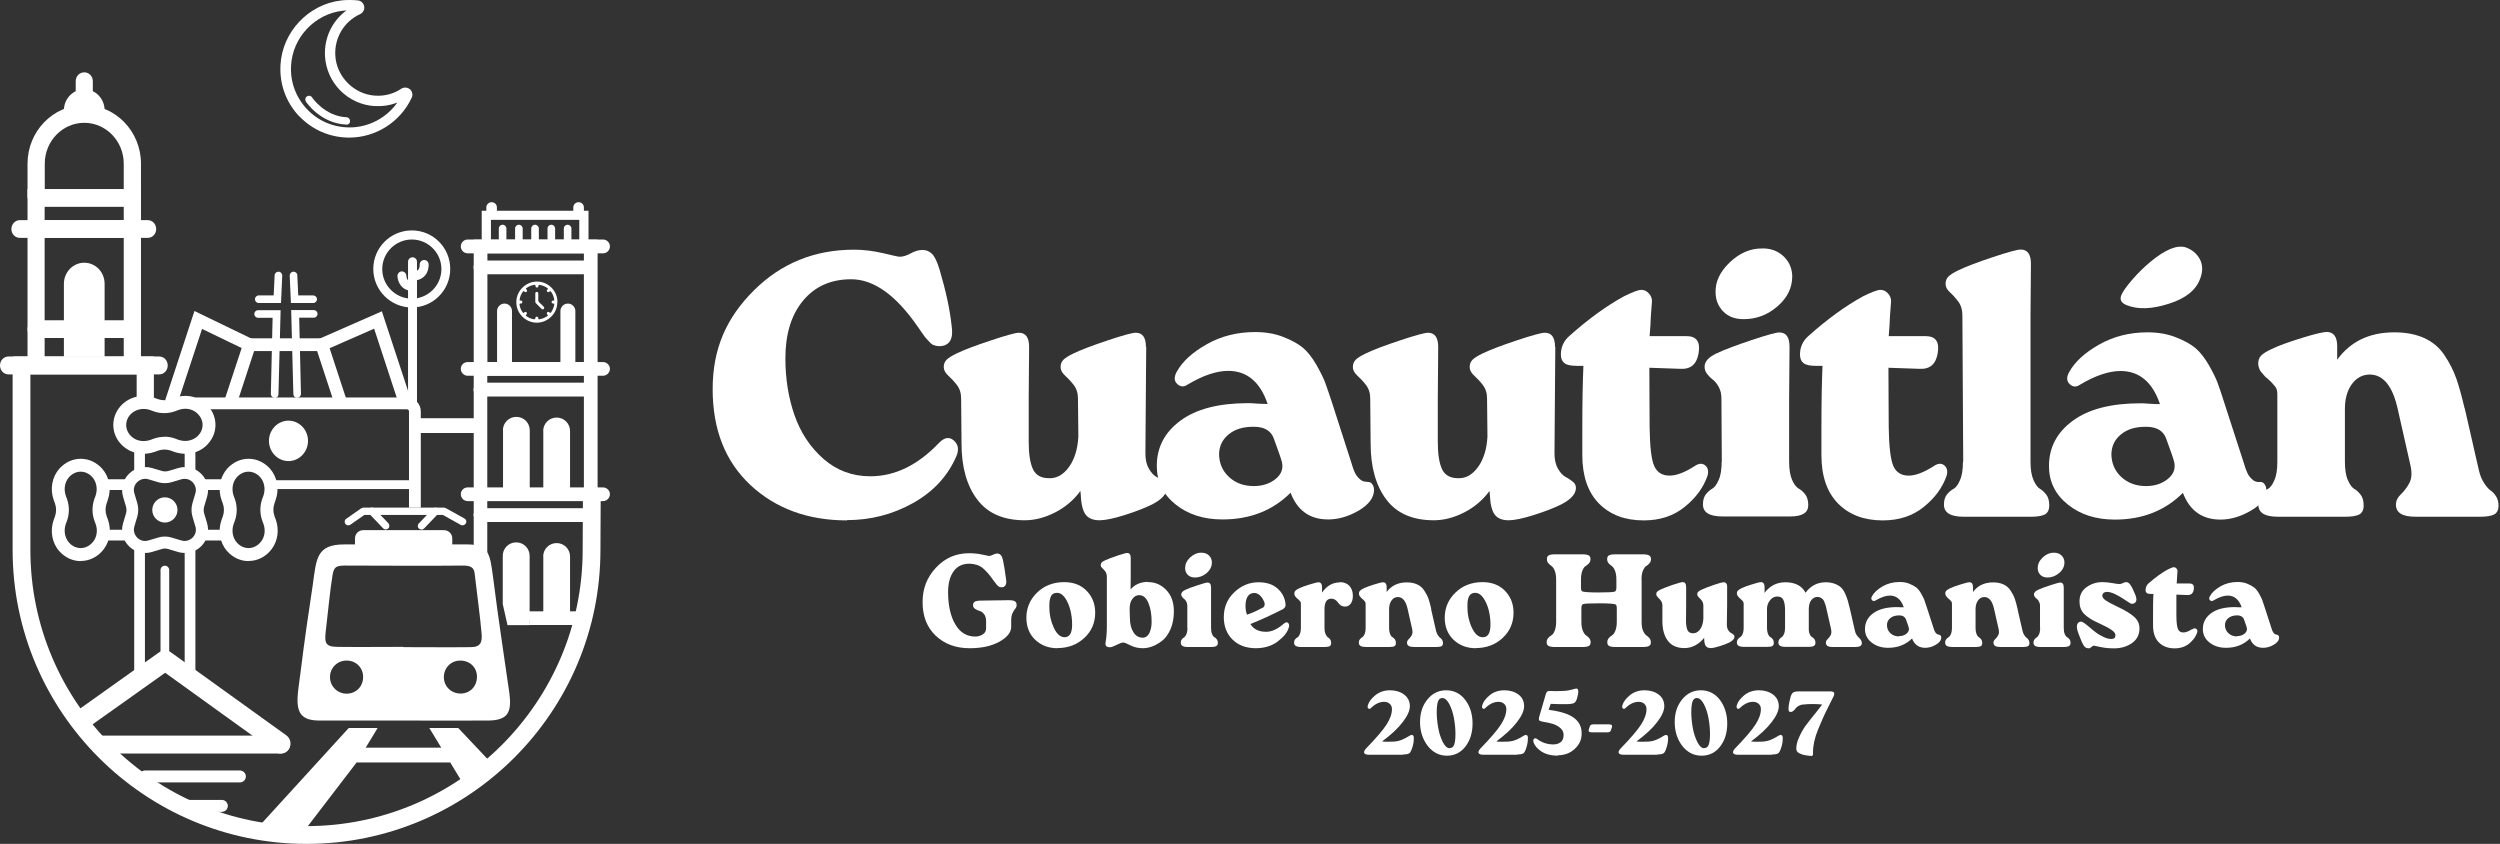 <svg width="237" height="80" viewBox="0 0 237 80" fill="none" xmlns="http://www.w3.org/2000/svg">
<rect x="0" y="0" width="237" height="80" fill="#333333" stroke="none"/>
<path d="M80.295 49.333C76.59 49.333 73.541 48.214 71.149 45.989C68.756 43.75 67.56 40.727 67.56 36.894C67.56 33.06 68.859 30.14 71.445 27.555C74.03 24.969 77.208 23.67 80.964 23.67C81.864 23.67 82.79 23.786 83.73 24.004C84.669 24.236 85.183 24.339 85.286 24.339C85.595 24.339 85.942 24.236 86.341 24.017C86.727 23.799 87.113 23.696 87.46 23.696C87.807 23.696 88.116 23.824 88.373 24.082C88.618 24.339 88.849 24.828 89.068 25.548C89.66 27.542 90.046 29.317 90.213 30.861C90.406 32.096 90.046 32.752 89.145 32.816C89.004 32.816 88.862 32.816 88.734 32.778C88.605 32.752 88.502 32.713 88.412 32.675C88.322 32.623 88.219 32.533 88.09 32.392C87.962 32.25 87.859 32.134 87.782 32.057C87.704 31.98 87.589 31.813 87.409 31.555C87.228 31.311 87.1 31.105 86.997 30.964C84.926 27.966 82.829 26.474 80.694 26.474C78.764 26.474 77.246 27.156 76.127 28.507C75.008 29.857 74.455 31.684 74.455 33.961C74.455 35.929 74.751 37.743 75.329 39.389C75.908 41.036 76.822 42.412 78.07 43.506C79.317 44.599 80.797 45.152 82.507 45.152C84.836 45.152 87.01 44.098 89.029 41.975C89.531 41.461 89.994 41.383 90.419 41.756C90.843 42.129 90.933 42.631 90.663 43.249C89.853 45.127 88.489 46.606 86.56 47.687C84.63 48.767 82.546 49.307 80.282 49.307" fill="white"/>
<path d="M108.661 32.869L108.623 37.757L108.584 42.993C108.584 43.559 108.687 44.035 108.906 44.421C109.124 44.794 109.356 45.051 109.6 45.192C109.857 45.321 110.076 45.475 110.295 45.643C110.513 45.81 110.616 46.016 110.616 46.247C110.616 46.813 110.153 47.341 109.227 47.817C108.558 48.151 107.696 48.486 106.642 48.82C105.587 49.154 104.776 49.322 104.236 49.322C103.644 49.322 103.207 49.154 102.937 48.807C102.667 48.46 102.499 47.855 102.461 46.968L102.422 46.543C101.805 47.392 101.007 48.074 100.03 48.576C99.052 49.077 98.087 49.322 97.148 49.322C95.128 49.322 93.623 48.666 92.633 47.341C91.642 46.029 91.153 44.253 91.153 42.054L91.115 37.783C91.115 37.255 90.973 36.831 90.703 36.484C90.433 36.136 90.15 35.84 89.88 35.596C89.61 35.339 89.468 35.081 89.468 34.798C89.468 34.516 89.558 34.284 89.739 34.104C89.919 33.924 90.227 33.731 90.678 33.512C91.359 33.178 92.453 32.766 93.919 32.277C95.386 31.788 96.286 31.544 96.595 31.544C97.238 31.544 97.56 31.994 97.56 32.895L97.521 37.783V41.912C97.521 43.07 97.663 43.932 97.933 44.498C98.203 45.051 98.705 45.334 99.451 45.334C100.184 45.36 100.814 44.999 101.342 44.266C101.869 43.533 102.165 42.568 102.229 41.385L102.191 37.783C102.191 37.255 102.049 36.831 101.779 36.484C101.509 36.136 101.226 35.84 100.956 35.596C100.686 35.339 100.544 35.081 100.544 34.798C100.544 34.516 100.634 34.284 100.814 34.104C100.994 33.924 101.303 33.731 101.753 33.512C102.448 33.178 103.516 32.766 104.982 32.277C106.449 31.788 107.336 31.544 107.671 31.544C108.314 31.544 108.635 31.994 108.635 32.895" fill="white"/>
<path d="M129.615 45.693C129.808 45.667 129.963 45.732 130.078 45.886C130.194 46.04 130.258 46.22 130.258 46.439C130.258 47.172 129.77 47.828 128.818 48.394C127.853 48.96 126.888 49.243 125.911 49.243C124.174 49.243 122.99 48.407 122.347 46.709C120.662 48.394 118.514 49.243 115.89 49.243C114.102 49.243 112.622 48.767 111.439 47.816C110.255 46.864 109.664 45.654 109.664 44.175C109.664 42.413 110.41 40.985 111.902 39.879C113.394 38.772 115.542 38.219 118.321 38.219C118.462 38.219 118.72 38.219 119.106 38.258C119.479 38.283 119.839 38.296 120.173 38.296C119.466 36.212 118.218 35.158 116.43 35.158C115.336 35.158 114.063 35.582 112.609 36.444C112.249 36.701 111.915 36.688 111.606 36.405C111.297 36.122 111.284 35.724 111.567 35.222C112.095 34.27 113.034 33.408 114.397 32.636C115.761 31.864 117.292 31.479 118.977 31.479C119.98 31.479 120.868 31.633 121.653 31.942C122.437 32.25 123.055 32.585 123.505 32.958C123.955 33.331 124.38 33.871 124.791 34.579C125.19 35.286 125.473 35.852 125.627 36.277C125.782 36.688 125.988 37.306 126.258 38.116L128.072 43.751C128.213 44.227 128.329 44.574 128.432 44.78C128.522 44.998 128.676 45.204 128.882 45.397C129.088 45.603 129.332 45.693 129.615 45.667M118.861 46.079C119.672 46.079 120.353 45.86 120.907 45.423C121.46 44.986 121.678 44.445 121.524 43.802C121.447 43.493 121.202 42.773 120.778 41.628C120.521 40.843 119.877 40.457 118.848 40.457C117.819 40.457 117.086 40.689 116.494 41.165C115.902 41.641 115.594 42.258 115.568 43.017C115.568 43.892 115.877 44.625 116.494 45.204C117.112 45.783 117.896 46.079 118.848 46.079" fill="white"/>
<path d="M147.443 32.869L147.405 37.757L147.366 42.993C147.366 43.559 147.469 44.035 147.688 44.421C147.906 44.806 148.138 45.051 148.382 45.192C148.64 45.321 148.858 45.475 149.077 45.643C149.296 45.81 149.399 46.016 149.399 46.247C149.399 46.813 148.936 47.341 148.009 47.817C147.34 48.151 146.479 48.486 145.424 48.82C144.369 49.154 143.558 49.322 143.018 49.322C142.426 49.322 141.989 49.154 141.719 48.807C141.449 48.46 141.282 47.855 141.243 46.968L141.204 46.543C140.587 47.392 139.789 48.074 138.812 48.576C137.834 49.077 136.869 49.322 135.93 49.322C133.911 49.322 132.406 48.666 131.415 47.341C130.425 46.029 129.936 44.253 129.936 42.054L129.897 37.783C129.897 37.255 129.756 36.831 129.486 36.484C129.215 36.136 128.932 35.84 128.662 35.596C128.392 35.339 128.251 35.081 128.251 34.798C128.251 34.516 128.341 34.284 128.521 34.104C128.701 33.924 129.01 33.731 129.46 33.512C130.142 33.178 131.235 32.766 132.701 32.277C134.168 31.788 135.068 31.544 135.377 31.544C136.02 31.544 136.342 31.994 136.342 32.895L136.303 37.783V41.912C136.303 43.07 136.445 43.932 136.715 44.498C136.985 45.051 137.487 45.334 138.233 45.334C138.966 45.36 139.596 44.999 140.124 44.266C140.651 43.533 140.947 42.568 141.011 41.385L140.973 37.783C140.973 37.255 140.831 36.831 140.561 36.484C140.291 36.136 140.008 35.84 139.738 35.596C139.468 35.339 139.326 35.081 139.326 34.798C139.326 34.516 139.416 34.284 139.596 34.104C139.777 33.924 140.085 33.731 140.536 33.512C141.23 33.178 142.298 32.766 143.764 32.277C145.231 31.788 146.118 31.544 146.453 31.544C147.096 31.544 147.418 31.994 147.418 32.895" fill="white"/>
<path d="M160.629 44.202C161.028 43.919 161.375 43.893 161.645 44.112C161.915 44.33 161.992 44.665 161.877 45.089C161.491 46.208 160.77 47.199 159.716 48.048C158.661 48.91 157.361 49.334 155.818 49.334C154.03 49.334 152.628 48.794 151.573 47.726C150.531 46.659 150.003 45.128 150.003 43.134V40.497C150.003 38.143 150.042 36.213 150.106 34.682H149.463C148.897 34.682 148.498 34.592 148.293 34.412C148.074 34.232 147.971 33.962 147.971 33.615C147.971 32.92 148.228 32.341 148.756 31.865C150.544 30.27 152.267 29.009 153.965 28.083C154.776 27.685 155.316 27.479 155.599 27.479C155.882 27.479 156.127 27.595 156.332 27.839C156.538 28.07 156.628 28.341 156.603 28.624C156.577 28.932 156.551 29.267 156.525 29.64C156.5 30.013 156.474 30.412 156.461 30.849C156.435 31.286 156.41 31.634 156.384 31.865H159.883C160.835 31.865 161.208 32.406 161.028 33.473C160.86 34.515 160.294 35.017 159.317 34.965L156.358 34.863C156.358 35.647 156.358 36.676 156.371 37.95C156.384 39.223 156.384 40.072 156.384 40.497C156.41 42.375 156.551 43.61 156.834 44.202C157.104 44.793 157.593 45.089 158.275 45.089C158.918 45.089 159.703 44.793 160.629 44.202Z" fill="white"/>
<path d="M163.228 43.763L163.19 37.768C163.19 37.369 163.112 37.009 162.945 36.7C162.778 36.392 162.598 36.16 162.392 36.006C162.186 35.851 162.006 35.671 161.839 35.453C161.672 35.234 161.595 35.015 161.595 34.771C161.595 34.269 161.98 33.845 162.765 33.484C163.473 33.15 164.566 32.738 166.02 32.249C167.486 31.761 168.374 31.516 168.682 31.516C169.326 31.516 169.647 31.966 169.647 32.867L169.609 37.755V43.75C169.609 44.483 169.699 45.062 169.892 45.499C170.085 45.924 170.29 46.194 170.522 46.322C170.754 46.451 170.959 46.631 171.139 46.876C171.332 47.12 171.422 47.467 171.422 47.892C171.422 48.612 170.856 48.959 169.712 48.959H163.293C162.058 48.959 161.44 48.587 161.44 47.815C161.44 47.416 161.53 47.094 161.723 46.85C161.916 46.618 162.122 46.438 162.328 46.322C162.546 46.207 162.739 45.924 162.932 45.499C163.125 45.075 163.215 44.483 163.215 43.75M165.299 30.256C164.463 30.256 163.82 30.011 163.344 29.509C162.868 29.008 162.637 28.403 162.637 27.696C162.611 26.692 163.061 25.753 163.974 24.879C164.888 24.004 165.904 23.554 167.023 23.554C167.833 23.528 168.502 23.772 169.056 24.274C169.596 24.776 169.892 25.419 169.905 26.191C169.905 27.284 169.441 28.236 168.502 29.046C167.563 29.857 166.496 30.256 165.312 30.256" fill="white"/>
<path d="M183.296 44.202C183.695 43.919 184.042 43.893 184.312 44.112C184.583 44.33 184.66 44.665 184.544 45.089C184.158 46.208 183.438 47.199 182.383 48.048C181.328 48.91 180.029 49.334 178.485 49.334C176.697 49.334 175.295 48.794 174.24 47.726C173.198 46.659 172.671 45.128 172.671 43.134V40.497C172.671 38.143 172.709 36.213 172.774 34.682H172.13C171.564 34.682 171.166 34.592 170.96 34.412C170.741 34.232 170.638 33.962 170.638 33.615C170.638 32.92 170.895 32.341 171.423 31.865C173.211 30.27 174.935 29.009 176.633 28.083C177.443 27.685 177.983 27.479 178.266 27.479C178.549 27.479 178.794 27.595 179 27.839C179.205 28.07 179.295 28.341 179.27 28.624C179.244 28.932 179.218 29.267 179.193 29.64C179.167 30.013 179.141 30.412 179.128 30.849C179.103 31.286 179.077 31.634 179.051 31.865H182.55C183.502 31.865 183.875 32.406 183.695 33.473C183.528 34.515 182.962 35.017 181.984 34.965L179.025 34.863C179.025 35.647 179.025 36.676 179.038 37.95C179.051 39.223 179.051 40.072 179.051 40.497C179.077 42.375 179.231 43.61 179.501 44.202C179.771 44.793 180.26 45.089 180.942 45.089C181.585 45.089 182.37 44.793 183.296 44.202Z" fill="white"/>
<path d="M186.113 43.763L186.035 29.896C186.035 29.369 185.907 28.944 185.649 28.597C185.392 28.25 185.122 27.954 184.852 27.709C184.582 27.465 184.44 27.195 184.44 26.912C184.44 26.629 184.53 26.397 184.71 26.217C184.89 26.037 185.199 25.844 185.649 25.625C186.344 25.291 187.412 24.879 188.878 24.39C190.345 23.902 191.232 23.657 191.567 23.657C192.21 23.657 192.532 24.108 192.532 25.008L192.493 29.896V43.763C192.493 44.496 192.583 45.075 192.776 45.513C192.969 45.937 193.162 46.207 193.381 46.336C193.599 46.452 193.792 46.645 193.985 46.889C194.178 47.134 194.268 47.481 194.268 47.905C194.268 48.33 194.127 48.613 193.857 48.767C193.586 48.909 193.149 48.986 192.557 48.986H186.138C184.903 48.986 184.286 48.6 184.286 47.841C184.286 47.442 184.376 47.121 184.569 46.876C184.762 46.645 184.968 46.465 185.186 46.349C185.418 46.233 185.624 45.95 185.804 45.526C185.997 45.101 186.087 44.509 186.087 43.776" fill="white"/>
<path d="M214.207 45.694C214.4 45.668 214.555 45.732 214.67 45.887C214.786 46.041 214.85 46.221 214.85 46.44C214.85 47.173 214.374 47.829 213.41 48.395C212.445 48.961 211.48 49.257 210.502 49.257C208.766 49.257 207.582 48.408 206.939 46.723C205.254 48.408 203.106 49.257 200.482 49.257C198.694 49.257 197.214 48.781 196.031 47.829C194.847 46.877 194.243 45.668 194.243 44.189C194.243 42.426 194.989 40.998 196.494 39.892C197.986 38.786 200.134 38.233 202.913 38.233C203.054 38.233 203.312 38.233 203.698 38.271C204.083 38.297 204.431 38.31 204.765 38.31C204.058 36.226 202.81 35.171 201.022 35.171C199.928 35.171 198.655 35.596 197.201 36.458C196.841 36.715 196.507 36.702 196.211 36.419C195.902 36.136 195.889 35.737 196.172 35.248C196.7 34.297 197.639 33.435 199.002 32.663C200.366 31.891 201.897 31.505 203.582 31.505C204.585 31.505 205.473 31.659 206.257 31.968C207.042 32.277 207.66 32.611 208.11 32.984C208.56 33.358 208.985 33.898 209.396 34.605C209.795 35.313 210.078 35.879 210.232 36.303C210.387 36.715 210.593 37.332 210.85 38.143L212.676 43.777C212.818 44.253 212.934 44.6 213.037 44.806C213.127 45.025 213.281 45.231 213.487 45.424C213.693 45.63 213.924 45.719 214.22 45.694M203.44 46.08C204.251 46.08 204.932 45.861 205.486 45.424C206.039 44.986 206.257 44.446 206.116 43.803C206.039 43.494 205.794 42.774 205.37 41.629C205.113 40.844 204.469 40.458 203.44 40.458C202.411 40.458 201.678 40.69 201.086 41.166C200.494 41.642 200.186 42.259 200.16 43.018C200.16 43.893 200.469 44.626 201.086 45.205C201.704 45.784 202.488 46.08 203.44 46.08ZM201.652 28.945C201.125 28.752 200.932 28.444 201.086 28.019C201.228 27.659 201.575 27.17 202.115 26.54C202.656 25.909 203.247 25.331 203.865 24.816C205.293 23.633 206.412 23.182 207.248 23.465C207.865 23.697 208.303 24.096 208.573 24.623C208.83 25.163 208.83 25.755 208.573 26.424C208.187 27.492 207.209 28.289 205.614 28.791C204.019 29.305 202.707 29.357 201.652 28.945Z" fill="white"/>
<path d="M233.657 38.708L235.008 44.626C235.124 45.102 235.291 45.5 235.51 45.822C235.728 46.144 235.921 46.375 236.114 46.504C236.307 46.632 236.474 46.812 236.629 47.057C236.783 47.301 236.86 47.584 236.86 47.919C236.86 48.343 236.719 48.626 236.449 48.768C236.178 48.909 235.741 48.986 235.149 48.986H228.988C227.753 48.986 227.135 48.613 227.135 47.842C227.135 47.481 227.29 47.16 227.598 46.864C227.907 46.568 228.177 46.221 228.396 45.809C228.627 45.398 228.666 44.857 228.524 44.175L227.315 38.824C226.839 36.637 225.965 35.531 224.678 35.505C223.971 35.505 223.392 35.814 222.954 36.419C222.517 37.023 222.298 37.808 222.298 38.747V43.777C222.298 44.51 222.388 45.102 222.581 45.526C222.774 45.951 222.967 46.221 223.186 46.349C223.405 46.465 223.598 46.658 223.791 46.903C223.984 47.16 224.074 47.494 224.074 47.919C224.074 48.343 223.932 48.626 223.662 48.768C223.392 48.909 222.954 48.986 222.363 48.986H215.944C214.709 48.986 214.091 48.613 214.091 47.842C214.091 47.443 214.181 47.121 214.374 46.877C214.567 46.645 214.773 46.465 214.992 46.349C215.223 46.234 215.429 45.951 215.609 45.526C215.802 45.102 215.892 44.51 215.892 43.777V37.396C215.892 37.229 215.879 37.087 215.841 36.946C215.802 36.817 215.738 36.689 215.622 36.573C215.519 36.457 215.429 36.354 215.378 36.29C215.313 36.213 215.21 36.11 215.056 35.981C214.902 35.853 214.799 35.763 214.747 35.711C214.722 35.685 214.657 35.621 214.554 35.492C214.452 35.377 214.374 35.287 214.323 35.222C214.271 35.158 214.22 35.068 214.169 34.914C214.117 34.772 214.078 34.63 214.078 34.489C214.078 34.155 214.169 33.897 214.361 33.704C214.554 33.511 214.876 33.306 215.326 33.1C216.008 32.765 216.986 32.418 218.233 32.032C219.481 31.646 220.266 31.466 220.6 31.466C221.244 31.492 221.565 31.942 221.565 32.817V34.103C222.826 32.367 224.627 31.505 226.981 31.505C228.074 31.505 229.013 31.685 229.811 32.045C230.608 32.405 231.252 32.945 231.74 33.679C232.229 34.412 232.602 35.158 232.86 35.891C233.117 36.624 233.374 37.563 233.644 38.708" fill="white"/>
<path d="M91.912 61.452C90.613 61.452 89.545 61.053 88.709 60.269C87.873 59.471 87.461 58.416 87.461 57.091C87.461 55.766 87.885 54.724 88.734 53.811C89.584 52.898 90.625 52.447 91.86 52.447C92.298 52.447 92.709 52.486 93.121 52.576C93.533 52.653 93.739 52.705 93.751 52.705C93.867 52.705 93.996 52.666 94.137 52.589C94.279 52.512 94.407 52.473 94.536 52.473C94.819 52.473 94.999 52.692 95.089 53.129C95.179 53.567 95.282 54.184 95.385 54.982C95.436 55.419 95.295 55.663 94.96 55.676C94.858 55.676 94.768 55.663 94.677 55.599C94.588 55.535 94.523 55.471 94.484 55.419C94.433 55.368 94.33 55.226 94.176 55.02C93.816 54.493 93.468 54.107 93.147 53.837C92.825 53.58 92.401 53.451 91.899 53.438C91.243 53.438 90.741 53.682 90.394 54.171C90.047 54.66 89.879 55.316 89.879 56.127C89.879 57.4 90.111 58.416 90.561 59.188C91.011 59.96 91.642 60.346 92.465 60.346C92.697 60.346 92.928 60.282 93.147 60.153C93.365 60.024 93.481 59.831 93.481 59.574V58.892C93.481 58.609 93.417 58.378 93.288 58.223C93.16 58.056 93.018 57.953 92.864 57.915C92.709 57.876 92.568 57.812 92.439 57.722C92.311 57.632 92.246 57.529 92.246 57.387C92.246 57.22 92.298 57.104 92.413 57.04C92.516 56.976 92.722 56.937 93.018 56.937L95.668 56.898C95.912 56.898 96.093 56.937 96.208 57.001C96.311 57.066 96.376 57.181 96.376 57.349C96.376 57.49 96.337 57.606 96.247 57.709C96.157 57.812 96.067 57.94 95.99 58.12C95.9 58.3 95.861 58.545 95.861 58.854V59.432C95.861 59.947 95.488 60.41 94.742 60.835C93.996 61.246 93.057 61.452 91.925 61.452" fill="white"/>
<path d="M100.248 61.451C99.399 61.451 98.704 61.181 98.138 60.653C97.585 60.126 97.302 59.418 97.302 58.556C97.302 57.617 97.65 56.82 98.331 56.164C99.013 55.508 99.875 55.186 100.878 55.186C101.766 55.186 102.473 55.456 103.014 56.009C103.554 56.562 103.824 57.257 103.824 58.08C103.824 59.045 103.477 59.843 102.795 60.473C102.113 61.116 101.251 61.438 100.235 61.438M100.917 60.409C101.406 60.409 101.637 60.01 101.637 59.212C101.637 58.749 101.586 58.299 101.47 57.836C101.354 57.386 101.187 57 100.968 56.678C100.737 56.357 100.492 56.202 100.209 56.202C100.042 56.202 99.914 56.241 99.798 56.318C99.695 56.395 99.618 56.511 99.579 56.665C99.528 56.82 99.502 56.948 99.489 57.09C99.489 57.218 99.476 57.373 99.476 57.553C99.476 58.248 99.618 58.904 99.901 59.508C100.184 60.113 100.518 60.409 100.93 60.409" fill="white"/>
<path d="M108.801 55.186C109.482 55.173 110.061 55.417 110.55 55.919C111.039 56.421 111.283 57.102 111.283 57.951C111.283 58.582 111.18 59.148 110.975 59.624C110.769 60.1 110.511 60.473 110.203 60.717C109.894 60.962 109.572 61.154 109.264 61.27C108.955 61.386 108.646 61.45 108.35 61.45C107.913 61.45 107.514 61.36 107.167 61.18C106.82 61 106.588 60.91 106.472 60.91C106.344 60.91 106.125 61 105.842 61.142C105.559 61.283 105.353 61.36 105.224 61.36C104.877 61.36 104.749 61.206 104.813 60.884C104.89 60.434 104.929 59.945 104.929 59.405V54.62C104.916 54.44 104.864 54.285 104.774 54.157C104.684 54.041 104.581 53.938 104.491 53.848C104.388 53.758 104.35 53.668 104.35 53.565C104.35 53.462 104.388 53.385 104.44 53.32C104.504 53.256 104.607 53.192 104.774 53.115C105.019 52.999 105.392 52.857 105.919 52.677C106.434 52.51 106.755 52.42 106.858 52.42C107.077 52.42 107.193 52.574 107.193 52.896V54.607L107.18 55.88C107.566 55.417 108.106 55.173 108.826 55.16M108.312 60.46C108.466 60.46 108.608 60.408 108.736 60.305C108.852 60.203 108.942 60.074 109.006 59.907C109.071 59.739 109.109 59.585 109.135 59.431C109.161 59.276 109.174 59.109 109.174 58.955C109.174 58.234 109.071 57.643 108.865 57.154C108.659 56.665 108.376 56.421 107.99 56.421C107.733 56.421 107.527 56.536 107.347 56.781C107.167 57.012 107.077 57.36 107.09 57.81L107.115 58.594C107.115 59.173 107.244 59.624 107.463 59.958C107.681 60.292 107.964 60.447 108.299 60.447" fill="white"/>
<path d="M112.557 59.496V57.399C112.544 57.257 112.519 57.129 112.454 57.026C112.403 56.923 112.339 56.833 112.261 56.781C112.184 56.73 112.133 56.666 112.068 56.588C112.017 56.511 111.978 56.434 111.978 56.357C111.978 56.177 112.12 56.035 112.39 55.907C112.634 55.791 113.02 55.649 113.535 55.482C114.049 55.315 114.358 55.225 114.474 55.225C114.693 55.225 114.808 55.379 114.808 55.701V57.412V59.508C114.808 59.766 114.834 59.971 114.911 60.126C114.976 60.28 115.053 60.37 115.13 60.409C115.207 60.447 115.284 60.512 115.349 60.602C115.413 60.692 115.452 60.808 115.452 60.962C115.452 61.219 115.259 61.335 114.847 61.335H112.596C112.159 61.335 111.94 61.206 111.94 60.936C111.94 60.795 111.978 60.679 112.043 60.602C112.107 60.525 112.184 60.46 112.249 60.422C112.326 60.383 112.39 60.28 112.467 60.139C112.532 59.984 112.57 59.779 112.57 59.521M113.291 54.749C112.995 54.749 112.763 54.659 112.596 54.492C112.429 54.312 112.351 54.106 112.351 53.848C112.351 53.501 112.493 53.167 112.815 52.858C113.136 52.549 113.496 52.395 113.882 52.395C114.165 52.395 114.41 52.472 114.59 52.639C114.783 52.819 114.886 53.038 114.886 53.321C114.886 53.707 114.718 54.041 114.397 54.324C114.062 54.607 113.689 54.749 113.278 54.749" fill="white"/>
<path d="M121.729 59.109C121.883 58.98 122.012 58.955 122.115 59.058C122.218 59.16 122.244 59.315 122.166 59.521C122.025 59.984 121.665 60.408 121.099 60.833C120.533 61.244 119.851 61.45 119.053 61.45C118.14 61.45 117.407 61.18 116.854 60.64C116.3 60.1 116.017 59.379 116.017 58.505C116.017 57.553 116.352 56.768 117.021 56.138C117.69 55.507 118.449 55.199 119.311 55.199C120.082 55.199 120.687 55.404 121.124 55.803C121.562 56.202 121.819 56.691 121.87 57.282C121.896 57.488 121.806 57.643 121.6 57.758C120.597 58.273 119.581 58.736 118.539 59.16C118.835 59.649 119.336 59.894 120.031 59.894C120.571 59.894 121.124 59.636 121.703 59.122M118.629 56.253C118.256 56.408 118.076 56.806 118.076 57.45C118.076 57.784 118.127 58.067 118.217 58.273C118.667 58.119 119.105 57.926 119.529 57.694C119.529 57.694 119.555 57.681 119.594 57.668C119.632 57.656 119.645 57.643 119.658 57.63C119.658 57.63 119.696 57.617 119.722 57.604C119.748 57.604 119.774 57.578 119.774 57.565C119.774 57.553 119.799 57.54 119.812 57.514C119.838 57.488 119.851 57.475 119.851 57.462C119.851 57.45 119.864 57.424 119.877 57.398C119.877 57.373 119.889 57.347 119.889 57.321C119.889 57.295 119.889 57.257 119.889 57.218C119.889 57.179 119.877 57.141 119.864 57.102C119.735 56.768 119.555 56.511 119.336 56.356C119.105 56.202 118.873 56.163 118.629 56.266" fill="white"/>
<path d="M127.003 55.186C127.389 55.186 127.697 55.302 127.916 55.533C128.135 55.765 128.251 56.087 128.251 56.472C128.251 56.794 128.186 57.051 128.045 57.231C127.916 57.411 127.736 57.502 127.517 57.502C127.363 57.502 127.221 57.463 127.106 57.386C126.99 57.309 126.9 57.218 126.848 57.129C126.784 57.038 126.707 56.948 126.591 56.871C126.475 56.794 126.347 56.755 126.205 56.755C125.781 56.755 125.562 57.09 125.562 57.746V59.495C125.562 59.753 125.601 59.959 125.665 60.113C125.729 60.267 125.806 60.357 125.871 60.409C125.948 60.447 126.012 60.512 126.089 60.602C126.154 60.692 126.192 60.807 126.192 60.962C126.192 61.116 126.141 61.206 126.051 61.258C125.948 61.309 125.806 61.335 125.588 61.335H123.337C122.899 61.335 122.681 61.206 122.681 60.936C122.681 60.795 122.719 60.679 122.783 60.602C122.848 60.525 122.925 60.46 123.002 60.422C123.079 60.383 123.156 60.28 123.221 60.126C123.285 59.971 123.324 59.778 123.324 59.508V57.27C123.324 57.27 123.324 57.154 123.311 57.116C123.311 57.064 123.272 57.026 123.234 56.987C123.195 56.948 123.169 56.91 123.144 56.884C123.118 56.858 123.079 56.82 123.028 56.781C122.976 56.742 122.938 56.704 122.925 56.691C122.925 56.691 122.899 56.653 122.861 56.614C122.822 56.575 122.796 56.537 122.783 56.524C122.771 56.498 122.745 56.472 122.732 56.421C122.706 56.37 122.706 56.318 122.706 56.267C122.706 56.151 122.745 56.061 122.809 55.996C122.874 55.932 122.989 55.855 123.144 55.778C123.388 55.662 123.723 55.533 124.16 55.405C124.597 55.276 124.88 55.199 124.996 55.199C125.215 55.199 125.33 55.366 125.33 55.675V56.176C125.781 55.533 126.334 55.212 127.003 55.212" fill="white"/>
<path d="M135.662 57.72L136.138 59.804C136.177 59.971 136.241 60.112 136.318 60.228C136.395 60.344 136.46 60.421 136.537 60.473C136.601 60.511 136.665 60.588 136.717 60.666C136.768 60.756 136.794 60.846 136.794 60.961C136.794 61.116 136.743 61.219 136.653 61.257C136.55 61.309 136.408 61.334 136.202 61.334H134.041C133.604 61.334 133.385 61.206 133.385 60.936C133.385 60.807 133.437 60.691 133.552 60.588C133.655 60.486 133.758 60.357 133.835 60.215C133.913 60.074 133.925 59.881 133.874 59.636L133.449 57.758C133.282 56.986 132.973 56.601 132.523 56.601C132.266 56.601 132.073 56.703 131.919 56.922C131.764 57.141 131.687 57.411 131.687 57.745V59.508C131.687 59.765 131.726 59.971 131.79 60.125C131.854 60.28 131.932 60.37 132.009 60.408C132.086 60.447 132.15 60.511 132.227 60.601C132.292 60.691 132.33 60.807 132.33 60.961C132.33 61.116 132.279 61.219 132.189 61.257C132.086 61.309 131.944 61.334 131.726 61.334H129.475C129.037 61.334 128.818 61.206 128.818 60.936C128.818 60.794 128.857 60.678 128.921 60.601C128.986 60.511 129.063 60.46 129.14 60.408C129.217 60.37 129.294 60.267 129.359 60.125C129.423 59.984 129.462 59.765 129.462 59.508V57.27C129.462 57.27 129.462 57.154 129.436 57.115C129.436 57.064 129.397 57.025 129.359 56.986C129.32 56.948 129.294 56.909 129.269 56.884C129.243 56.858 129.204 56.819 129.153 56.781C129.101 56.729 129.063 56.703 129.05 56.691C129.05 56.691 129.024 56.652 128.986 56.614C128.947 56.575 128.921 56.536 128.909 56.523C128.896 56.498 128.87 56.472 128.857 56.42C128.831 56.369 128.831 56.318 128.831 56.266C128.831 56.15 128.87 56.06 128.934 55.996C128.999 55.932 129.114 55.855 129.269 55.777C129.513 55.662 129.848 55.533 130.285 55.404C130.722 55.263 131.005 55.199 131.121 55.199C131.34 55.199 131.456 55.366 131.456 55.674V56.125C131.893 55.52 132.536 55.211 133.359 55.211C133.745 55.211 134.08 55.276 134.35 55.404C134.633 55.533 134.852 55.726 135.019 55.983C135.186 56.24 135.328 56.498 135.418 56.755C135.508 57.012 135.598 57.347 135.688 57.745" fill="white"/>
<path d="M139.907 61.451C139.058 61.451 138.363 61.181 137.797 60.653C137.244 60.126 136.961 59.418 136.961 58.556C136.961 57.617 137.309 56.82 137.99 56.164C138.672 55.508 139.534 55.186 140.537 55.186C141.425 55.186 142.133 55.456 142.673 56.009C143.213 56.562 143.483 57.257 143.483 58.08C143.483 59.045 143.136 59.843 142.454 60.473C141.772 61.116 140.91 61.438 139.894 61.438M140.576 60.409C141.065 60.409 141.296 60.01 141.296 59.212C141.296 58.749 141.245 58.299 141.129 57.836C141.013 57.386 140.846 57 140.615 56.678C140.396 56.357 140.139 56.202 139.856 56.202C139.688 56.202 139.56 56.241 139.444 56.318C139.341 56.395 139.264 56.511 139.212 56.665C139.161 56.82 139.135 56.948 139.122 57.09C139.122 57.218 139.11 57.373 139.11 57.553C139.11 58.248 139.251 58.904 139.534 59.508C139.817 60.113 140.164 60.409 140.563 60.409" fill="white"/>
<path d="M155.626 54.943V58.944C155.626 59.304 155.665 59.587 155.768 59.806C155.858 60.011 155.961 60.153 156.064 60.23C156.179 60.294 156.27 60.385 156.36 60.487C156.45 60.59 156.501 60.719 156.501 60.886C156.501 61.053 156.45 61.169 156.334 61.234C156.218 61.298 156.012 61.337 155.729 61.337H153.131C152.848 61.337 152.655 61.298 152.539 61.234C152.423 61.169 152.372 61.053 152.372 60.886C152.372 60.732 152.423 60.603 152.513 60.487C152.603 60.385 152.706 60.294 152.822 60.23C152.938 60.166 153.041 60.024 153.131 59.806C153.221 59.587 153.272 59.304 153.272 58.944V57.67C153.272 57.465 153.234 57.336 153.144 57.297C153.002 57.233 152.475 57.194 151.574 57.194C150.674 57.194 150.159 57.22 150.043 57.284C149.953 57.349 149.915 57.477 149.915 57.67V58.944C149.915 59.304 149.966 59.587 150.056 59.806C150.146 60.011 150.249 60.153 150.352 60.23C150.455 60.294 150.558 60.385 150.648 60.487C150.738 60.59 150.79 60.719 150.79 60.886C150.79 61.053 150.738 61.169 150.622 61.234C150.519 61.298 150.314 61.337 150.018 61.337H147.406C147.123 61.337 146.918 61.298 146.802 61.234C146.686 61.169 146.622 61.053 146.622 60.886C146.622 60.732 146.673 60.603 146.763 60.487C146.853 60.385 146.956 60.294 147.072 60.23C147.188 60.166 147.291 60.024 147.381 59.806C147.471 59.587 147.522 59.304 147.522 58.944V54.943C147.522 54.583 147.471 54.3 147.381 54.081C147.291 53.863 147.188 53.734 147.085 53.657C146.982 53.593 146.879 53.502 146.789 53.4C146.699 53.297 146.647 53.168 146.647 53.001C146.647 52.834 146.699 52.718 146.815 52.653C146.93 52.589 147.123 52.55 147.419 52.55H150.018C150.301 52.55 150.494 52.589 150.609 52.653C150.725 52.718 150.777 52.834 150.777 53.001C150.777 53.168 150.725 53.297 150.635 53.4C150.545 53.502 150.442 53.593 150.326 53.657C150.211 53.721 150.108 53.863 150.018 54.081C149.928 54.287 149.876 54.583 149.876 54.943V55.689C149.876 55.895 149.915 56.024 149.992 56.062C150.134 56.127 150.648 56.165 151.549 56.165C152.449 56.165 152.989 56.139 153.105 56.075C153.195 56.011 153.234 55.882 153.234 55.689V54.943C153.234 54.583 153.182 54.3 153.092 54.081C153.002 53.863 152.899 53.734 152.796 53.657C152.693 53.593 152.59 53.502 152.5 53.4C152.41 53.297 152.359 53.168 152.359 53.001C152.359 52.834 152.41 52.718 152.526 52.653C152.629 52.589 152.835 52.55 153.131 52.55H155.729C156.012 52.55 156.218 52.589 156.334 52.653C156.45 52.718 156.514 52.834 156.514 53.001C156.514 53.168 156.462 53.297 156.372 53.4C156.282 53.502 156.179 53.593 156.064 53.657C155.961 53.721 155.858 53.863 155.755 54.081C155.665 54.287 155.613 54.583 155.613 54.943" fill="white"/>
<path d="M163.731 55.662V57.373L163.705 59.212C163.705 59.405 163.743 59.585 163.821 59.714C163.898 59.843 163.975 59.933 164.065 59.984C164.155 60.023 164.232 60.087 164.309 60.139C164.387 60.203 164.425 60.267 164.425 60.357C164.425 60.563 164.258 60.743 163.936 60.91C163.705 61.026 163.396 61.142 163.023 61.258C162.65 61.373 162.367 61.438 162.174 61.438C161.968 61.438 161.814 61.373 161.724 61.258C161.621 61.142 161.57 60.923 161.557 60.614V60.46C161.325 60.756 161.042 61.001 160.708 61.181C160.36 61.361 160.026 61.438 159.691 61.438C158.984 61.438 158.456 61.206 158.109 60.743C157.762 60.28 157.595 59.663 157.595 58.878V57.373C157.582 57.193 157.53 57.038 157.44 56.923C157.337 56.807 157.247 56.691 157.157 56.614C157.067 56.524 157.016 56.434 157.016 56.331C157.016 56.228 157.041 56.151 157.106 56.087C157.17 56.022 157.286 55.958 157.44 55.881C157.685 55.765 158.058 55.623 158.572 55.443C159.087 55.276 159.408 55.186 159.511 55.186C159.743 55.186 159.846 55.34 159.846 55.662V57.373L159.833 58.827C159.833 59.238 159.884 59.534 159.974 59.74C160.064 59.933 160.245 60.036 160.502 60.036C160.759 60.036 160.978 59.92 161.171 59.663C161.351 59.405 161.454 59.071 161.479 58.646V57.386C161.467 57.206 161.415 57.051 161.325 56.935C161.235 56.82 161.132 56.704 161.042 56.627C160.952 56.537 160.901 56.447 160.901 56.344C160.901 56.241 160.926 56.164 160.991 56.099C161.055 56.035 161.171 55.971 161.325 55.894C161.57 55.778 161.943 55.636 162.457 55.456C162.972 55.276 163.28 55.199 163.409 55.199C163.628 55.199 163.743 55.353 163.743 55.675" fill="white"/>
<path d="M175.372 57.72L175.848 59.804C175.899 60.061 176.028 60.267 176.221 60.447C176.414 60.627 176.504 60.795 176.504 60.962C176.504 61.219 176.298 61.335 175.899 61.335H173.725C173.301 61.335 173.095 61.206 173.095 60.936C173.095 60.807 173.146 60.692 173.262 60.589C173.365 60.486 173.468 60.357 173.545 60.216C173.622 60.074 173.635 59.881 173.584 59.637L173.159 57.759C173.12 57.592 173.095 57.463 173.069 57.399C173.056 57.334 173.018 57.244 172.966 57.103C172.915 56.974 172.863 56.871 172.812 56.82C172.76 56.768 172.696 56.717 172.606 56.665C172.516 56.614 172.413 56.588 172.297 56.588C172.066 56.588 171.873 56.691 171.705 56.897C171.551 57.103 171.474 57.386 171.474 57.733V59.495C171.461 59.753 171.487 59.959 171.564 60.113C171.628 60.267 171.705 60.357 171.783 60.396C171.86 60.434 171.937 60.499 172.001 60.589C172.066 60.679 172.104 60.795 172.104 60.949C172.104 61.206 171.911 61.322 171.5 61.322H169.248C168.811 61.322 168.592 61.193 168.592 60.923C168.592 60.782 168.631 60.666 168.695 60.589C168.76 60.499 168.837 60.447 168.914 60.396C168.991 60.357 169.056 60.254 169.12 60.113C169.184 59.971 169.223 59.753 169.223 59.495V57.952C169.223 57.72 169.223 57.54 169.197 57.411C169.197 57.283 169.158 57.141 169.107 56.987C169.056 56.833 168.991 56.73 168.875 56.653C168.773 56.575 168.631 56.55 168.464 56.55C168.219 56.55 167.988 56.665 167.808 56.897C167.615 57.129 167.512 57.399 167.512 57.733V59.495C167.512 59.753 167.55 59.959 167.615 60.113C167.679 60.267 167.756 60.357 167.833 60.396C167.911 60.434 167.975 60.499 168.052 60.589C168.116 60.679 168.155 60.795 168.155 60.949C168.155 61.103 168.104 61.206 168.014 61.245C167.924 61.296 167.769 61.322 167.563 61.322H165.312C164.875 61.322 164.656 61.193 164.656 60.923C164.656 60.782 164.695 60.666 164.759 60.589C164.823 60.499 164.901 60.447 164.978 60.396C165.055 60.357 165.132 60.254 165.196 60.113C165.261 59.959 165.299 59.753 165.299 59.495V57.257C165.299 57.257 165.299 57.141 165.274 57.103C165.274 57.051 165.235 57.013 165.196 56.974C165.158 56.935 165.132 56.897 165.106 56.871C165.081 56.846 165.042 56.807 164.991 56.768C164.939 56.717 164.901 56.691 164.888 56.678C164.888 56.678 164.849 56.64 164.823 56.601C164.785 56.562 164.759 56.524 164.746 56.511C164.733 56.485 164.708 56.46 164.695 56.408C164.669 56.357 164.656 56.305 164.656 56.254C164.656 56.138 164.695 56.048 164.759 55.984C164.823 55.919 164.939 55.842 165.093 55.765C165.338 55.649 165.672 55.52 166.11 55.392C166.547 55.25 166.83 55.186 166.946 55.186C167.165 55.186 167.28 55.353 167.28 55.662V56.202C167.782 55.533 168.438 55.199 169.261 55.199C170.175 55.199 170.818 55.533 171.165 56.189C171.654 55.533 172.284 55.199 173.082 55.199C173.403 55.199 173.686 55.25 173.931 55.34C174.175 55.431 174.368 55.546 174.51 55.675C174.651 55.803 174.793 55.996 174.909 56.254C175.024 56.511 175.114 56.73 175.166 56.923C175.217 57.116 175.294 57.386 175.372 57.72Z" fill="white"/>
<path d="M183.797 60.177C183.861 60.177 183.912 60.19 183.964 60.242C184.002 60.293 184.028 60.357 184.028 60.435C184.028 60.692 183.861 60.923 183.526 61.116C183.192 61.322 182.845 61.412 182.51 61.412C181.906 61.412 181.481 61.116 181.262 60.525C180.671 61.116 179.912 61.412 178.998 61.412C178.368 61.412 177.854 61.245 177.429 60.911C177.005 60.576 176.799 60.152 176.799 59.637C176.799 59.02 177.056 58.518 177.583 58.132C178.111 57.746 178.857 57.553 179.835 57.553C179.886 57.553 179.976 57.553 180.105 57.566C180.233 57.566 180.362 57.566 180.478 57.566C180.22 56.833 179.783 56.46 179.166 56.46C178.78 56.46 178.329 56.614 177.828 56.91C177.699 57 177.583 57 177.48 56.91C177.378 56.807 177.365 56.678 177.48 56.498C177.661 56.164 177.995 55.868 178.471 55.585C178.947 55.315 179.487 55.173 180.079 55.173C180.426 55.173 180.748 55.225 181.018 55.341C181.288 55.456 181.507 55.572 181.674 55.701C181.828 55.829 181.983 56.022 182.124 56.267C182.266 56.524 182.369 56.717 182.42 56.858C182.472 57 182.549 57.219 182.639 57.502L183.282 59.483C183.333 59.65 183.372 59.766 183.411 59.843C183.449 59.92 183.501 59.997 183.565 60.062C183.642 60.126 183.719 60.164 183.822 60.152M180.015 60.306C180.298 60.306 180.542 60.229 180.735 60.074C180.928 59.92 181.005 59.727 180.954 59.508C180.928 59.393 180.838 59.148 180.696 58.749C180.606 58.479 180.375 58.338 180.028 58.338C179.68 58.338 179.41 58.428 179.204 58.595C178.998 58.762 178.883 58.981 178.883 59.251C178.883 59.56 178.986 59.817 179.204 60.023C179.423 60.229 179.693 60.332 180.028 60.332" fill="white"/>
<path d="M191.258 57.72L191.734 59.804C191.772 59.971 191.837 60.112 191.914 60.228C191.991 60.344 192.055 60.421 192.133 60.473C192.197 60.511 192.261 60.588 192.313 60.666C192.364 60.756 192.39 60.846 192.39 60.961C192.39 61.116 192.338 61.219 192.248 61.257C192.145 61.309 192.004 61.334 191.798 61.334H189.637C189.2 61.334 188.981 61.206 188.981 60.936C188.981 60.807 189.032 60.691 189.148 60.588C189.264 60.486 189.354 60.357 189.431 60.215C189.508 60.074 189.521 59.881 189.47 59.636L189.045 57.758C188.878 56.986 188.569 56.601 188.119 56.601C187.875 56.601 187.669 56.703 187.515 56.922C187.36 57.141 187.283 57.411 187.283 57.745V59.508C187.283 59.765 187.322 59.971 187.386 60.125C187.45 60.28 187.527 60.37 187.592 60.408C187.669 60.447 187.733 60.511 187.81 60.601C187.875 60.691 187.913 60.807 187.913 60.961C187.913 61.116 187.862 61.219 187.772 61.257C187.669 61.309 187.527 61.334 187.309 61.334H185.058C184.62 61.334 184.401 61.206 184.401 60.936C184.401 60.794 184.44 60.678 184.504 60.601C184.569 60.511 184.646 60.46 184.723 60.408C184.8 60.37 184.877 60.267 184.942 60.125C185.006 59.984 185.045 59.765 185.045 59.508V57.27C185.045 57.27 185.045 57.154 185.032 57.115C185.019 57.064 184.993 57.025 184.955 56.986C184.916 56.948 184.89 56.909 184.865 56.884C184.839 56.858 184.813 56.819 184.749 56.781C184.697 56.729 184.659 56.703 184.646 56.691C184.646 56.691 184.62 56.652 184.582 56.614C184.543 56.575 184.517 56.536 184.504 56.523C184.492 56.498 184.466 56.472 184.453 56.42C184.427 56.369 184.414 56.318 184.414 56.266C184.414 56.15 184.453 56.06 184.517 55.996C184.582 55.932 184.697 55.855 184.852 55.777C185.096 55.662 185.431 55.533 185.868 55.404C186.305 55.263 186.588 55.199 186.704 55.199C186.936 55.199 187.039 55.366 187.039 55.674V56.125C187.476 55.52 188.119 55.211 188.942 55.211C189.328 55.211 189.663 55.276 189.933 55.404C190.216 55.533 190.435 55.726 190.602 55.983C190.769 56.24 190.911 56.498 191.001 56.755C191.091 57.012 191.181 57.347 191.271 57.745" fill="white"/>
<path d="M193.393 59.496V57.399C193.393 57.257 193.354 57.129 193.29 57.026C193.238 56.923 193.174 56.833 193.097 56.781C193.033 56.73 192.968 56.666 192.904 56.588C192.853 56.511 192.814 56.434 192.814 56.357C192.814 56.177 192.955 56.035 193.226 55.907C193.47 55.791 193.856 55.649 194.37 55.482C194.885 55.315 195.194 55.225 195.31 55.225C195.528 55.225 195.644 55.379 195.644 55.701V57.412V59.508C195.644 59.766 195.67 59.971 195.747 60.126C195.811 60.28 195.888 60.37 195.966 60.409C196.043 60.447 196.12 60.512 196.184 60.602C196.249 60.692 196.287 60.808 196.287 60.962C196.287 61.219 196.094 61.335 195.683 61.335H193.431C192.994 61.335 192.775 61.206 192.775 60.936C192.775 60.795 192.814 60.679 192.878 60.602C192.943 60.525 193.02 60.46 193.084 60.422C193.161 60.383 193.226 60.28 193.303 60.139C193.367 59.984 193.406 59.779 193.406 59.521M194.113 54.749C193.817 54.749 193.586 54.659 193.419 54.492C193.251 54.312 193.174 54.106 193.174 53.848C193.174 53.501 193.316 53.167 193.637 52.858C193.959 52.549 194.319 52.395 194.705 52.395C194.988 52.395 195.232 52.472 195.412 52.639C195.605 52.819 195.708 53.038 195.708 53.321C195.708 53.707 195.541 54.041 195.207 54.324C194.872 54.607 194.499 54.749 194.087 54.749" fill="white"/>
<path d="M197.972 61.451C197.844 61.451 197.728 61.412 197.638 61.322C197.548 61.232 197.458 61.09 197.355 60.859C197.098 60.242 196.943 59.83 196.905 59.611C196.853 59.302 196.905 59.097 197.098 58.981C197.2 58.916 197.329 58.916 197.445 58.981C197.574 59.045 197.741 59.174 197.972 59.367C198.32 59.663 198.551 59.856 198.693 59.959C198.821 60.061 199.04 60.19 199.336 60.344C199.632 60.499 199.902 60.576 200.159 60.576C200.416 60.576 200.545 60.46 200.545 60.216C200.545 60.036 200.404 59.868 200.133 59.688C199.863 59.508 199.413 59.277 198.796 58.994C198.281 58.762 197.869 58.492 197.574 58.196C197.278 57.887 197.136 57.502 197.136 57.026C197.136 56.434 197.355 55.984 197.805 55.662C198.255 55.34 198.757 55.186 199.31 55.186C199.593 55.186 199.889 55.212 200.236 55.276C200.584 55.34 200.802 55.366 200.918 55.366C201.034 55.366 201.137 55.34 201.253 55.276C201.368 55.212 201.471 55.186 201.561 55.186C201.664 55.186 201.754 55.225 201.831 55.289C201.909 55.353 202.012 55.508 202.14 55.739C202.269 56.009 202.372 56.241 202.449 56.434C202.59 56.82 202.552 57.077 202.32 57.193C202.282 57.206 202.256 57.218 202.23 57.231C202.204 57.231 202.166 57.231 202.14 57.231C202.102 57.231 202.076 57.231 202.05 57.231C202.024 57.231 201.999 57.231 201.96 57.193C201.921 57.18 201.896 57.154 201.87 57.141C201.857 57.141 201.819 57.116 201.767 57.077C201.716 57.051 201.677 57.026 201.664 57.013C201.638 57 201.6 56.974 201.548 56.935C201.497 56.897 201.458 56.871 201.433 56.858C200.687 56.357 200.121 56.112 199.773 56.112C199.606 56.112 199.49 56.151 199.413 56.215C199.336 56.292 199.297 56.37 199.297 56.459C199.297 56.614 199.4 56.755 199.606 56.91C199.812 57.051 200.159 57.244 200.648 57.476C201.433 57.836 201.986 58.17 202.32 58.479C202.655 58.775 202.822 59.135 202.822 59.573C202.822 60.164 202.59 60.627 202.114 60.962C201.638 61.296 201.072 61.464 200.416 61.464C199.953 61.464 199.529 61.425 199.117 61.335C198.706 61.245 198.5 61.206 198.487 61.206C198.435 61.206 198.358 61.245 198.268 61.335C198.178 61.425 198.075 61.464 197.985 61.464" fill="white"/>
<path d="M207.852 59.65C207.993 59.547 208.109 59.535 208.212 59.624C208.315 59.702 208.34 59.817 208.289 59.972C208.16 60.358 207.903 60.705 207.53 61.014C207.157 61.31 206.707 61.464 206.153 61.464C205.523 61.464 205.034 61.271 204.661 60.898C204.288 60.525 204.108 59.985 204.108 59.277V58.351C204.108 57.528 204.108 56.846 204.147 56.306H203.928C203.722 56.306 203.594 56.28 203.516 56.216C203.439 56.151 203.401 56.061 203.401 55.933C203.401 55.688 203.491 55.482 203.671 55.315C204.301 54.762 204.906 54.312 205.497 53.99C205.78 53.849 205.973 53.772 206.076 53.772C206.179 53.772 206.256 53.81 206.334 53.9C206.411 53.99 206.436 54.08 206.424 54.17C206.424 54.273 206.411 54.402 206.398 54.53C206.398 54.659 206.385 54.801 206.372 54.955C206.372 55.109 206.359 55.225 206.346 55.315H207.568C207.903 55.315 208.032 55.508 207.967 55.881C207.916 56.254 207.71 56.421 207.363 56.409L206.321 56.37C206.321 56.64 206.321 57 206.321 57.45C206.321 57.901 206.321 58.197 206.321 58.351C206.321 59.007 206.385 59.444 206.475 59.65C206.565 59.856 206.745 59.959 206.977 59.959C207.208 59.959 207.478 59.856 207.8 59.65" fill="white"/>
<path d="M215.828 60.177C215.892 60.177 215.944 60.19 215.995 60.242C216.034 60.293 216.06 60.357 216.06 60.435C216.06 60.692 215.892 60.923 215.558 61.116C215.223 61.322 214.876 61.412 214.542 61.412C213.937 61.412 213.512 61.116 213.294 60.525C212.702 61.116 211.943 61.412 211.03 61.412C210.399 61.412 209.885 61.245 209.46 60.911C209.036 60.576 208.83 60.152 208.83 59.637C208.83 59.02 209.087 58.518 209.615 58.132C210.142 57.746 210.888 57.553 211.866 57.553C211.917 57.553 212.007 57.553 212.136 57.566C212.278 57.566 212.393 57.566 212.509 57.566C212.252 56.833 211.814 56.46 211.197 56.46C210.811 56.46 210.361 56.614 209.859 56.91C209.731 57 209.615 57 209.512 56.91C209.409 56.807 209.396 56.678 209.512 56.498C209.692 56.164 210.026 55.868 210.502 55.585C210.978 55.315 211.519 55.173 212.11 55.173C212.458 55.173 212.779 55.225 213.049 55.341C213.32 55.456 213.538 55.572 213.705 55.701C213.86 55.829 214.014 56.022 214.156 56.267C214.297 56.524 214.4 56.717 214.452 56.858C214.503 57 214.58 57.219 214.67 57.502L215.313 59.483C215.365 59.65 215.403 59.766 215.442 59.843C215.481 59.92 215.532 59.997 215.596 60.062C215.661 60.126 215.751 60.164 215.854 60.152M212.059 60.306C212.342 60.306 212.586 60.229 212.779 60.074C212.972 59.92 213.049 59.727 212.998 59.508C212.972 59.393 212.882 59.148 212.741 58.749C212.651 58.479 212.419 58.338 212.072 58.338C211.724 58.338 211.454 58.428 211.248 58.595C211.043 58.762 210.927 58.981 210.927 59.251C210.927 59.56 211.03 59.817 211.248 60.023C211.467 60.229 211.737 60.332 212.072 60.332" fill="white"/>
<path d="M133.012 71.55H129.796C129.539 71.55 129.384 71.498 129.333 71.395C129.281 71.293 129.333 71.151 129.487 70.971C130.465 69.968 131.121 69.196 131.455 68.668C131.79 68.141 131.957 67.665 131.957 67.228C131.957 67.022 131.893 66.855 131.751 66.726C131.61 66.597 131.43 66.533 131.211 66.533C130.786 66.533 130.375 66.726 129.976 67.112C129.873 67.215 129.796 67.228 129.719 67.163C129.642 67.099 129.629 66.983 129.68 66.842C129.77 66.52 130.015 66.211 130.388 65.903C130.774 65.594 131.237 65.439 131.777 65.439C132.291 65.439 132.729 65.568 133.102 65.838C133.462 66.108 133.655 66.481 133.655 66.945C133.655 67.369 133.423 67.884 132.973 68.462C132.523 69.054 131.867 69.659 131.018 70.289C131.301 70.328 131.687 70.328 132.176 70.302C132.459 70.276 132.716 70.212 132.947 70.109C133.179 70.006 133.372 69.903 133.513 69.813C133.655 69.723 133.758 69.672 133.835 69.672C133.977 69.672 134.041 69.787 134.028 70.019C134.028 70.353 133.964 70.688 133.822 71.048C133.771 71.177 133.719 71.28 133.681 71.331C133.642 71.395 133.565 71.447 133.462 71.473C133.359 71.511 133.205 71.524 133.012 71.524" fill="white"/>
<path d="M137.18 71.64C136.434 71.64 135.816 71.318 135.34 70.701C134.864 70.07 134.62 69.324 134.62 68.45C134.62 67.575 134.851 66.893 135.314 66.314C135.777 65.735 136.382 65.439 137.102 65.439C137.823 65.439 138.453 65.748 138.916 66.366C139.379 66.983 139.598 67.729 139.598 68.591C139.598 69.453 139.379 70.173 138.929 70.765C138.479 71.344 137.9 71.64 137.167 71.64M137.437 70.919C137.643 70.919 137.784 70.804 137.861 70.585C137.939 70.366 137.977 70.019 137.977 69.556C137.977 69.093 137.926 68.591 137.836 68.089C137.746 67.575 137.591 67.138 137.398 66.752C137.193 66.366 136.974 66.173 136.729 66.173C136.524 66.173 136.395 66.288 136.318 66.507C136.241 66.726 136.202 67.073 136.202 67.536C136.202 67.999 136.253 68.488 136.344 69.003C136.434 69.517 136.588 69.968 136.781 70.353C136.974 70.739 137.193 70.932 137.424 70.932" fill="white"/>
<path d="M143.856 71.55H140.64C140.383 71.55 140.228 71.498 140.177 71.395C140.113 71.293 140.177 71.151 140.331 70.971C141.309 69.968 141.965 69.196 142.299 68.668C142.634 68.141 142.801 67.665 142.801 67.228C142.801 67.022 142.737 66.855 142.595 66.726C142.454 66.597 142.274 66.533 142.055 66.533C141.63 66.533 141.219 66.726 140.82 67.112C140.717 67.215 140.64 67.228 140.563 67.163C140.486 67.099 140.473 66.983 140.524 66.842C140.614 66.52 140.859 66.211 141.232 65.903C141.605 65.594 142.081 65.439 142.621 65.439C143.136 65.439 143.573 65.568 143.946 65.838C144.306 66.108 144.486 66.481 144.486 66.945C144.486 67.369 144.255 67.884 143.804 68.462C143.354 69.054 142.698 69.659 141.849 70.289C142.132 70.328 142.518 70.328 143.007 70.302C143.29 70.276 143.547 70.212 143.779 70.109C144.01 70.006 144.203 69.903 144.332 69.813C144.473 69.723 144.576 69.672 144.653 69.672C144.795 69.672 144.859 69.787 144.846 70.019C144.846 70.353 144.769 70.688 144.641 71.048C144.589 71.177 144.538 71.28 144.499 71.331C144.46 71.395 144.383 71.447 144.28 71.473C144.177 71.511 144.023 71.524 143.83 71.524" fill="white"/>
<path d="M147.714 71.639C147.045 71.639 146.505 71.497 146.106 71.227C145.708 70.957 145.463 70.661 145.373 70.339C145.335 70.198 145.36 70.095 145.438 70.031C145.528 69.966 145.618 69.979 145.733 70.069C146.184 70.404 146.685 70.571 147.251 70.571C147.547 70.571 147.779 70.494 147.959 70.352C148.139 70.211 148.229 69.979 148.229 69.67C148.229 69.426 148.139 69.22 147.946 69.04C147.753 68.873 147.534 68.731 147.251 68.641C146.981 68.551 146.634 68.474 146.222 68.41C146.068 68.384 145.965 68.345 145.913 68.281C145.875 68.217 145.875 68.114 145.913 67.96L146.544 65.798C146.582 65.67 146.634 65.593 146.685 65.554C146.737 65.515 146.827 65.502 146.955 65.502C147.264 65.528 147.663 65.528 148.152 65.502C148.512 65.49 148.808 65.438 149.026 65.374C149.245 65.31 149.387 65.271 149.438 65.271C149.567 65.271 149.631 65.387 149.618 65.618C149.618 65.76 149.567 65.953 149.502 66.21C149.438 66.416 149.361 66.544 149.258 66.622C149.155 66.699 148.949 66.737 148.653 66.75C148.087 66.763 147.547 66.75 147.007 66.725L146.814 67.291C147.907 67.432 148.705 67.677 149.207 68.05C149.708 68.423 149.953 68.924 149.94 69.555C149.94 70.121 149.721 70.597 149.284 70.995C148.859 71.394 148.319 71.6 147.676 71.6" fill="white"/>
<path d="M152.383 69.427H150.904C150.788 69.427 150.698 69.401 150.647 69.362C150.595 69.324 150.595 69.247 150.621 69.144L150.685 68.951C150.711 68.835 150.749 68.771 150.801 68.732C150.852 68.693 150.93 68.668 151.045 68.668H152.537C152.653 68.668 152.73 68.693 152.782 68.732C152.833 68.771 152.833 68.848 152.808 68.951L152.743 69.144C152.718 69.26 152.679 69.324 152.628 69.362C152.576 69.401 152.499 69.427 152.383 69.427Z" fill="white"/>
<path d="M157.144 71.55H153.928C153.671 71.55 153.517 71.498 153.465 71.395C153.401 71.293 153.465 71.151 153.62 70.971C154.597 69.968 155.253 69.196 155.588 68.668C155.922 68.141 156.089 67.665 156.089 67.228C156.089 67.022 156.025 66.855 155.884 66.726C155.742 66.597 155.562 66.533 155.343 66.533C154.919 66.533 154.507 66.726 154.108 67.112C154.005 67.215 153.928 67.228 153.851 67.163C153.774 67.099 153.761 66.983 153.812 66.842C153.903 66.52 154.147 66.211 154.52 65.903C154.893 65.594 155.369 65.439 155.909 65.439C156.424 65.439 156.861 65.568 157.234 65.838C157.594 66.108 157.775 66.481 157.775 66.945C157.775 67.369 157.543 67.884 157.093 68.462C156.643 69.054 155.986 69.659 155.137 70.289C155.42 70.328 155.806 70.328 156.295 70.302C156.578 70.276 156.835 70.212 157.067 70.109C157.299 70.006 157.492 69.903 157.62 69.813C157.762 69.723 157.865 69.672 157.942 69.672C158.083 69.672 158.148 69.787 158.135 70.019C158.135 70.353 158.058 70.688 157.929 71.048C157.877 71.177 157.826 71.28 157.787 71.331C157.749 71.395 157.672 71.447 157.569 71.473C157.466 71.511 157.311 71.524 157.118 71.524" fill="white"/>
<path d="M161.311 71.64C160.565 71.64 159.948 71.318 159.472 70.701C158.996 70.07 158.764 69.324 158.764 68.45C158.764 67.575 158.996 66.893 159.459 66.314C159.922 65.735 160.527 65.439 161.247 65.439C161.967 65.439 162.598 65.748 163.061 66.366C163.511 66.983 163.743 67.729 163.743 68.591C163.743 69.453 163.524 70.173 163.074 70.765C162.624 71.344 162.045 71.64 161.311 71.64ZM161.569 70.919C161.775 70.919 161.916 70.804 161.993 70.585C162.07 70.366 162.109 70.019 162.109 69.556C162.109 69.093 162.058 68.591 161.967 68.089C161.877 67.575 161.723 67.138 161.53 66.752C161.324 66.366 161.106 66.173 160.861 66.173C160.655 66.173 160.527 66.288 160.45 66.507C160.372 66.726 160.334 67.073 160.334 67.536C160.334 67.999 160.385 68.488 160.475 69.003C160.565 69.517 160.72 69.968 160.913 70.353C161.106 70.739 161.324 70.932 161.556 70.932" fill="white"/>
<path d="M167.988 71.55H164.772C164.514 71.55 164.36 71.498 164.309 71.395C164.257 71.293 164.309 71.151 164.463 70.971C165.441 69.968 166.097 69.196 166.431 68.668C166.766 68.141 166.933 67.665 166.933 67.228C166.933 67.022 166.868 66.855 166.727 66.726C166.585 66.597 166.405 66.533 166.187 66.533C165.762 66.533 165.351 66.726 164.952 67.112C164.849 67.215 164.772 67.228 164.695 67.163C164.617 67.099 164.604 66.983 164.656 66.842C164.746 66.52 164.99 66.211 165.363 65.903C165.749 65.594 166.212 65.439 166.753 65.439C167.267 65.439 167.705 65.568 168.078 65.838C168.438 66.108 168.631 66.481 168.631 66.945C168.631 67.369 168.399 67.884 167.949 68.462C167.499 69.054 166.843 69.659 165.994 70.289C166.277 70.328 166.663 70.328 167.152 70.302C167.435 70.276 167.692 70.212 167.923 70.109C168.155 70.006 168.348 69.903 168.489 69.813C168.631 69.723 168.734 69.672 168.811 69.672C168.952 69.672 169.017 69.787 169.004 70.019C169.004 70.353 168.94 70.688 168.798 71.048C168.747 71.177 168.695 71.28 168.657 71.331C168.618 71.395 168.541 71.447 168.438 71.473C168.335 71.511 168.181 71.524 167.988 71.524" fill="white"/>
<path d="M171.665 71.653C171.524 71.653 171.344 71.64 171.112 71.588C170.881 71.55 170.688 71.472 170.546 71.395C170.379 71.305 170.289 71.164 170.289 70.984C170.289 70.636 170.379 70.25 170.585 69.826C170.778 69.401 170.984 69.041 171.202 68.758C171.421 68.475 171.691 68.102 172.051 67.678C172.399 67.24 172.63 66.944 172.746 66.79C172.141 66.726 171.537 66.726 170.932 66.79C170.765 66.803 170.611 66.854 170.482 66.931C170.353 67.009 170.263 67.086 170.212 67.176C170.16 67.253 170.083 67.33 170.006 67.395C169.929 67.459 169.839 67.498 169.749 67.498C169.594 67.498 169.53 67.382 169.556 67.137C169.556 66.854 169.633 66.494 169.749 66.057C169.813 65.851 169.89 65.722 169.993 65.645C170.096 65.581 170.289 65.542 170.585 65.542H173.466C173.672 65.542 173.801 65.581 173.852 65.645C173.904 65.71 173.904 65.838 173.827 66.005C173.737 66.198 173.569 66.533 173.325 67.009C173.093 67.485 172.9 67.858 172.785 68.141C172.656 68.424 172.514 68.758 172.347 69.17C172.18 69.582 172.064 69.954 171.987 70.315C171.91 70.675 171.871 71.009 171.871 71.344C171.871 71.434 171.871 71.485 171.871 71.524C171.871 71.562 171.846 71.601 171.82 71.627C171.794 71.653 171.743 71.678 171.678 71.678" fill="white"/>
<path d="M14.588 38.593H12.955V35.493H2.882L1.249 33.795H14.588V38.593Z" fill="white"/>
<path d="M13.365 34.643H11.731V22.551H4.231V34.643H2.61V20.866H13.365V34.643Z" fill="white"/>
<path d="M13.365 21.703H11.731V19.607H4.231V21.703H2.61V17.921H13.365V21.703Z" fill="white"/>
<path d="M15.089 35.493H0.81C0.36 35.493 0 35.12 0 34.644C0 34.168 0.36 33.795 0.81 33.795H15.089C15.539 33.795 15.9 34.168 15.9 34.644C15.9 35.12 15.539 35.493 15.089 35.493Z" fill="white"/>
<path d="M13.995 22.551H1.891C1.441 22.551 1.08 22.178 1.08 21.715C1.08 21.252 1.441 20.866 1.891 20.866H13.995C14.446 20.866 14.806 21.239 14.806 21.715C14.806 22.191 14.446 22.551 13.995 22.551Z" fill="white"/>
<path d="M12.168 32.045H3.421C2.971 32.045 2.61 31.672 2.61 31.209C2.61 30.746 2.971 30.36 3.421 30.36H12.168C12.618 30.36 12.979 30.733 12.979 31.209C12.979 31.685 12.618 32.045 12.168 32.045Z" fill="white"/>
<path d="M13.365 18.756H11.731V15.514C11.731 13.379 10.046 11.642 7.988 11.642C5.929 11.642 4.244 13.379 4.244 15.514V18.756H2.61V15.514C2.61 12.452 5.029 9.957 7.988 9.957C10.946 9.957 13.365 12.452 13.365 15.514V18.756Z" fill="white"/>
<path d="M6.058 10.458C6.058 9.365 6.919 8.464 7.987 8.464C9.055 8.464 9.917 9.352 9.917 10.458H6.058Z" fill="white"/>
<path d="M6.058 26.9C6.058 25.806 6.919 24.906 7.987 24.906C9.055 24.906 9.917 25.794 9.917 26.9V33.834H6.058V26.9Z" fill="white"/>
<path d="M7.989 10.059C7.538 10.059 7.178 9.686 7.178 9.223V7.693C7.178 7.229 7.538 6.856 7.989 6.856C8.439 6.856 8.799 7.229 8.799 7.693V9.223C8.799 9.686 8.439 10.059 7.989 10.059Z" fill="white"/>
<path d="M29.201 41.794C29.201 42.849 28.365 43.711 27.349 43.711C26.332 43.711 25.496 42.849 25.496 41.794C25.496 40.74 26.332 39.878 27.349 39.878C28.365 39.878 29.201 40.74 29.201 41.794Z" fill="white"/>
<path d="M38.772 38.991V48.125H39.891V38.991C39.891 38.271 39.299 37.679 38.579 37.679H18.537V38.798H38.579C38.681 38.798 38.772 38.888 38.772 38.991Z" fill="white"/>
<path d="M45.46 39.647H39.478V41.049H45.46V39.647Z" fill="white"/>
<path d="M26.037 37.718H26.024C25.831 37.718 25.676 37.538 25.676 37.345L25.843 30.129H24.467C24.274 30.129 24.107 29.961 24.107 29.768C24.107 29.575 24.261 29.408 24.467 29.408H26.602L26.397 37.384C26.397 37.577 26.23 37.731 26.037 37.731" fill="white"/>
<path d="M28.17 37.719C27.977 37.719 27.823 37.564 27.81 37.371L27.604 29.396H29.74C29.946 29.396 30.1 29.55 30.1 29.756C30.1 29.962 29.946 30.116 29.74 30.116H28.363L28.531 37.333C28.531 37.526 28.389 37.706 28.183 37.706H28.17V37.719Z" fill="white"/>
<path d="M26.627 28.727H24.53C24.324 28.727 24.17 28.559 24.17 28.366C24.17 28.174 24.324 28.006 24.53 28.006H25.945L26.035 26.102C26.035 25.897 26.215 25.755 26.408 25.755C26.601 25.755 26.755 25.935 26.755 26.128L26.64 28.727H26.627Z" fill="white"/>
<path d="M29.676 28.727H27.579L27.464 26.128C27.464 25.935 27.605 25.768 27.811 25.755C28.017 25.755 28.184 25.897 28.184 26.102L28.274 28.006H29.689C29.882 28.006 30.049 28.161 30.049 28.366C30.049 28.572 29.882 28.727 29.689 28.727" fill="white"/>
<path d="M22.447 38.295L21.289 37.909L22.91 32.995L19.154 31.182L16.812 38.295L15.668 37.909L18.433 29.484L24.389 32.365L22.447 38.295Z" fill="white"/>
<path d="M31.71 38.297L29.755 32.341L36.2 29.511L38.965 37.911L37.808 38.297L35.467 31.158L31.247 33.01L32.855 37.911L31.71 38.297Z" fill="white"/>
<path d="M31.105 32.072H23.052V33.281H31.105V32.072Z" fill="white"/>
<path d="M46.103 19.669C46.103 19.399 46.322 19.168 46.605 19.168C46.888 19.168 47.107 19.386 47.107 19.669V20.068H46.103V19.669Z" fill="white"/>
<path d="M54.349 19.669C54.349 19.399 54.568 19.168 54.851 19.168C55.134 19.168 55.353 19.386 55.353 19.669V20.068H54.349V19.669Z" fill="white"/>
<path d="M44.908 34.322V51.766C45.139 51.856 46.194 52.422 46.194 52.499V35.622H55.353V46.389H56.653V34.322H44.895H44.908Z" fill="white"/>
<path d="M57.165 35.622H44.34C43.98 35.622 43.684 35.326 43.684 34.966C43.684 34.605 43.98 34.322 44.34 34.322H57.165C57.525 34.322 57.821 34.618 57.821 34.966C57.821 35.313 57.525 35.622 57.165 35.622Z" fill="white"/>
<path d="M55.701 37.589H45.551C45.191 37.589 44.895 37.294 44.895 36.933C44.895 36.573 45.191 36.277 45.551 36.277H55.701C56.061 36.277 56.357 36.573 56.357 36.933C56.357 37.294 56.061 37.589 55.701 37.589Z" fill="white"/>
<path d="M47.674 40.792C47.674 40.097 48.24 39.518 48.947 39.518C49.655 39.518 50.221 40.084 50.221 40.792V46.799H47.687V40.792H47.674Z" fill="white"/>
<path d="M51.493 40.857C51.493 40.163 52.059 39.584 52.766 39.584C53.474 39.584 54.04 40.15 54.04 40.857V46.787L51.505 46.852V40.844L51.493 40.857Z" fill="white"/>
<path d="M57.165 47.506H44.34C43.98 47.506 43.684 47.21 43.684 46.85C43.684 46.489 43.98 46.206 44.34 46.206H57.165C57.525 46.206 57.821 46.502 57.821 46.85C57.821 47.197 57.525 47.506 57.165 47.506Z" fill="white"/>
<path d="M55.701 49.488H45.551C45.551 49.488 44.895 49.193 44.895 48.832C44.895 48.472 45.191 48.176 45.551 48.176H55.701C56.061 48.176 56.357 48.472 56.357 48.832C56.357 49.193 56.061 49.488 55.701 49.488Z" fill="white"/>
<path d="M55.468 57.952H49.46C49.949 58.158 50.309 58.608 50.142 59.251H55.468C55.828 59.251 56.123 58.956 56.123 58.608C56.123 58.261 55.828 57.952 55.468 57.952Z" fill="white"/>
<path d="M48.935 51.417C48.227 51.417 47.661 51.983 47.661 52.691V57.27L48.111 59.264H50.208V52.691C50.208 51.983 49.642 51.417 48.935 51.417Z" fill="white"/>
<path d="M51.493 52.756C51.493 52.062 52.059 51.483 52.766 51.483C53.474 51.483 54.04 52.049 54.04 52.756V58.275H51.505V52.756H51.493Z" fill="white"/>
<path d="M56.652 34.784H55.353V24.017H46.207V34.784H44.908V22.718H56.652V34.784Z" fill="white"/>
<path d="M55.79 23.375H54.915V20.841H46.541V23.375H45.666V19.979H55.79V23.375Z" fill="white"/>
<path d="M57.165 24.017H44.34C43.98 24.017 43.684 23.721 43.684 23.361C43.684 23.001 43.98 22.705 44.34 22.705H57.165C57.525 22.705 57.821 23.001 57.821 23.361C57.821 23.721 57.525 24.017 57.165 24.017Z" fill="white"/>
<path d="M55.701 25.999H45.551C45.191 25.999 44.895 25.703 44.895 25.343C44.895 24.983 45.191 24.7 45.551 24.7H55.701C56.061 24.7 56.357 24.996 56.357 25.343C56.357 25.691 56.061 25.999 55.701 25.999Z" fill="white"/>
<path d="M47.121 29.485C47.121 29.099 47.443 28.778 47.829 28.778C48.215 28.778 48.536 29.099 48.536 29.485V34.875H47.121V29.485Z" fill="white"/>
<path d="M53.128 29.485C53.128 29.099 53.45 28.778 53.836 28.778C54.222 28.778 54.543 29.099 54.543 29.485V34.875H53.128V29.485Z" fill="white"/>
<path d="M47.287 21.663C47.287 21.457 47.454 21.303 47.647 21.303C47.84 21.303 48.007 21.47 48.007 21.663V22.86H47.287V21.663Z" fill="white"/>
<path d="M48.83 21.663C48.83 21.457 48.997 21.303 49.19 21.303C49.383 21.303 49.55 21.47 49.55 21.663V22.86H48.83V21.663Z" fill="white"/>
<path d="M50.362 21.663C50.362 21.457 50.529 21.303 50.722 21.303C50.915 21.303 51.082 21.47 51.082 21.663V22.86H50.362V21.663Z" fill="white"/>
<path d="M51.905 21.663C51.905 21.457 52.072 21.303 52.265 21.303C52.458 21.303 52.625 21.47 52.625 21.663V22.86H51.905V21.663Z" fill="white"/>
<path d="M53.45 21.663C53.45 21.457 53.617 21.303 53.81 21.303C54.003 21.303 54.17 21.47 54.17 21.663V22.86H53.45V21.663Z" fill="white"/>
<path d="M52.833 28.648C52.846 29.703 51.945 30.59 50.89 30.59C49.822 30.59 48.935 29.703 48.948 28.635C48.948 27.593 49.822 26.692 50.916 26.692C51.971 26.692 52.871 27.593 52.846 28.648M49.244 28.828C49.282 29.137 49.385 29.394 49.552 29.613C49.604 29.677 49.63 29.69 49.694 29.625C49.771 29.548 49.848 29.548 49.913 29.613C49.977 29.677 49.964 29.754 49.887 29.844C49.835 29.895 49.835 29.921 49.887 29.96C50.105 30.114 50.35 30.23 50.62 30.268C50.697 30.277 50.74 30.243 50.749 30.166C50.749 30.05 50.852 29.985 50.955 30.037C51.019 30.063 51.045 30.127 51.032 30.191C51.032 30.268 51.057 30.281 51.135 30.268C51.392 30.23 51.636 30.127 51.855 29.985C51.958 29.921 51.958 29.908 51.881 29.818C51.803 29.728 51.829 29.613 51.932 29.574C51.996 29.548 52.061 29.574 52.099 29.625C52.151 29.677 52.177 29.677 52.228 29.625C52.382 29.407 52.498 29.162 52.537 28.892C52.55 28.789 52.55 28.789 52.447 28.776C52.357 28.776 52.292 28.725 52.292 28.648C52.292 28.558 52.344 28.493 52.447 28.493C52.55 28.493 52.55 28.48 52.537 28.39C52.498 28.12 52.395 27.876 52.241 27.657C52.198 27.597 52.151 27.593 52.099 27.644C52.022 27.709 51.932 27.709 51.868 27.644C51.816 27.58 51.829 27.503 51.906 27.439C51.958 27.387 51.958 27.348 51.894 27.31C51.675 27.155 51.443 27.053 51.173 27.014C51.057 27.001 51.057 26.988 51.045 27.117C51.045 27.207 50.98 27.271 50.89 27.258C50.813 27.258 50.762 27.194 50.762 27.091C50.762 27.04 50.762 26.988 50.672 27.001C50.389 27.04 50.118 27.143 49.887 27.323C49.848 27.348 49.835 27.374 49.887 27.413C49.977 27.516 49.99 27.593 49.925 27.657C49.861 27.721 49.784 27.709 49.681 27.619C49.655 27.593 49.63 27.58 49.591 27.619C49.411 27.85 49.295 28.12 49.257 28.429C49.257 28.48 49.269 28.493 49.321 28.493C49.346 28.493 49.372 28.493 49.398 28.493C49.475 28.506 49.514 28.558 49.514 28.635C49.514 28.712 49.475 28.763 49.398 28.776C49.372 28.776 49.346 28.776 49.321 28.776C49.269 28.776 49.257 28.789 49.257 28.828" fill="white"/>
<path d="M50.888 27.672C50.978 27.672 51.029 27.724 51.029 27.826C51.029 28.032 51.029 28.251 51.029 28.457C51.029 28.547 51.055 28.611 51.12 28.663C51.261 28.791 51.39 28.933 51.531 29.061C51.608 29.139 51.608 29.229 51.544 29.293C51.48 29.344 51.403 29.344 51.325 29.267C51.158 29.1 50.978 28.92 50.811 28.753C50.772 28.714 50.746 28.663 50.746 28.611V27.826C50.746 27.724 50.798 27.672 50.888 27.672Z" fill="white"/>
<path d="M26.652 71.434H9.582C9.106 71.434 8.733 71.048 8.733 70.585C8.733 70.121 9.119 69.736 9.582 69.736H26.652C27.128 69.736 27.502 70.121 27.502 70.585C27.502 71.048 27.116 71.434 26.652 71.434Z" fill="white"/>
<path d="M8.053 68.963C7.757 68.963 7.461 68.821 7.281 68.564C6.973 68.14 7.076 67.548 7.5 67.239L15.09 61.836C15.424 61.592 15.874 61.592 16.196 61.836L27.143 69.709C27.567 70.018 27.67 70.609 27.362 71.034C27.053 71.459 26.461 71.561 26.037 71.253L15.656 63.779L8.619 68.783C8.452 68.899 8.259 68.963 8.066 68.963" fill="white"/>
<path d="M17.571 43.018C17.224 43.018 16.864 42.954 16.517 42.838L16.208 42.722C15.809 42.581 15.372 42.581 14.973 42.722L14.664 42.838C13.609 43.211 12.464 43.005 11.667 42.298C11.062 41.758 10.741 41.05 10.741 40.278C10.741 39.506 11.075 38.799 11.667 38.258C12.464 37.551 13.609 37.345 14.651 37.718L14.96 37.834C15.346 37.975 15.783 37.975 16.182 37.834L16.529 37.705C17.507 37.371 18.549 37.512 19.321 38.117C20.028 38.657 20.427 39.442 20.427 40.278C20.427 41.05 20.093 41.758 19.501 42.298C18.974 42.774 18.279 43.018 17.558 43.018M15.59 41.397C15.938 41.397 16.285 41.462 16.607 41.577L16.915 41.693C17.546 41.912 18.227 41.796 18.691 41.384C19.025 41.089 19.205 40.69 19.205 40.278C19.205 39.828 18.974 39.391 18.575 39.082C18.125 38.734 17.507 38.657 16.928 38.863L16.581 38.992C15.925 39.223 15.204 39.223 14.561 38.992L14.252 38.876C13.622 38.657 12.94 38.773 12.477 39.185C12.143 39.481 11.963 39.879 11.963 40.291C11.963 40.703 12.143 41.089 12.477 41.397C12.94 41.809 13.609 41.925 14.252 41.706L14.561 41.59C14.896 41.474 15.23 41.41 15.59 41.41" fill="white"/>
<path d="M23.566 53.192C22.794 53.192 22.087 52.858 21.547 52.266C20.839 51.482 20.633 50.324 21.006 49.269L21.122 48.96C21.264 48.562 21.264 48.124 21.122 47.725L21.006 47.417C20.633 46.362 20.839 45.217 21.547 44.419C22.087 43.828 22.794 43.493 23.566 43.493C24.338 43.493 25.045 43.828 25.586 44.419C26.293 45.217 26.499 46.362 26.126 47.404L26.023 47.712C25.882 48.098 25.882 48.536 26.023 48.934L26.152 49.282C26.486 50.26 26.332 51.301 25.74 52.073C25.2 52.781 24.415 53.18 23.579 53.18M23.566 44.715C23.154 44.715 22.769 44.895 22.46 45.23C22.048 45.693 21.932 46.362 22.151 47.005L22.267 47.314C22.498 47.97 22.498 48.703 22.267 49.359L22.151 49.668C21.932 50.298 22.048 50.98 22.46 51.443C22.756 51.777 23.154 51.958 23.566 51.958C24.016 51.958 24.454 51.726 24.762 51.327C25.097 50.89 25.187 50.247 24.981 49.681L24.852 49.333C24.621 48.677 24.634 47.957 24.852 47.314L24.968 47.005C25.187 46.375 25.071 45.693 24.66 45.23C24.364 44.895 23.965 44.715 23.553 44.715" fill="white"/>
<path d="M7.655 53.192C6.883 53.192 6.175 52.858 5.635 52.266C4.928 51.482 4.722 50.324 5.095 49.269L5.211 48.96C5.352 48.562 5.352 48.124 5.211 47.725L5.095 47.417C4.722 46.362 4.928 45.217 5.635 44.419C6.175 43.828 6.883 43.493 7.655 43.493C8.427 43.493 9.134 43.828 9.674 44.419C10.382 45.217 10.588 46.362 10.215 47.404L10.112 47.712C9.97 48.111 9.97 48.536 10.112 48.934L10.24 49.282C10.575 50.26 10.42 51.301 9.829 52.073C9.288 52.781 8.504 53.18 7.668 53.18M7.655 44.715C7.243 44.715 6.857 44.895 6.548 45.23C6.137 45.693 6.021 46.362 6.24 47.005L6.355 47.314C6.587 47.97 6.587 48.703 6.355 49.359L6.24 49.668C6.021 50.298 6.137 50.98 6.548 51.443C6.844 51.777 7.243 51.958 7.655 51.958C8.105 51.958 8.542 51.726 8.851 51.327C9.186 50.89 9.276 50.247 9.07 49.681L8.941 49.333C8.71 48.677 8.722 47.957 8.941 47.314L9.057 47.005C9.276 46.375 9.16 45.693 8.748 45.23C8.452 44.895 8.053 44.715 7.642 44.715" fill="white"/>
<path d="M16.827 48.343C16.827 48.999 16.287 49.539 15.63 49.539C14.974 49.539 14.434 48.999 14.434 48.343C14.434 47.687 14.974 47.146 15.63 47.146C16.287 47.146 16.827 47.687 16.827 48.343Z" fill="white"/>
<path d="M13.739 51.855H12.723V64.692H13.739V51.855Z" fill="white"/>
<path d="M18.523 51.855H17.507V64.692H18.523V51.855Z" fill="white"/>
<path d="M13.739 42.478H12.723V44.909H13.739V42.478Z" fill="white"/>
<path d="M18.523 42.478H17.507V44.909H18.523V42.478Z" fill="white"/>
<path d="M12.22 50.221H9.789V51.238H12.22V50.221Z" fill="white"/>
<path d="M12.22 45.435H9.789V46.452H12.22V45.435Z" fill="white"/>
<path d="M21.277 50.221H18.846V51.238H21.277V50.221Z" fill="white"/>
<path d="M21.277 45.435H18.846V46.452H21.277V45.435Z" fill="white"/>
<path d="M17.521 52.42C17.315 52.42 17.096 52.395 16.891 52.33L15.939 52.047C15.746 51.983 15.54 51.983 15.347 52.047L14.395 52.33C13.61 52.562 12.8 52.356 12.221 51.777C11.642 51.198 11.436 50.388 11.668 49.603L11.951 48.651C12.002 48.458 12.002 48.252 11.951 48.047L11.668 47.095C11.436 46.31 11.642 45.5 12.221 44.921C12.8 44.342 13.61 44.136 14.408 44.368L15.36 44.651C15.553 44.702 15.759 44.702 15.952 44.651L16.904 44.368C17.688 44.136 18.499 44.342 19.078 44.921C19.656 45.5 19.862 46.31 19.631 47.095L19.348 48.047C19.296 48.24 19.296 48.445 19.348 48.651L19.631 49.603C19.862 50.388 19.656 51.198 19.078 51.777C18.653 52.202 18.1 52.42 17.534 52.42M15.63 50.864C15.836 50.864 16.042 50.889 16.247 50.954L17.199 51.237C17.585 51.353 17.971 51.237 18.254 50.967C18.537 50.684 18.64 50.298 18.524 49.912L18.241 48.96C18.126 48.548 18.126 48.124 18.241 47.712L18.524 46.76C18.64 46.387 18.524 45.988 18.254 45.705C17.971 45.422 17.585 45.332 17.199 45.435L16.247 45.718C15.836 45.834 15.411 45.834 15.013 45.718L14.061 45.435C13.688 45.319 13.289 45.435 13.006 45.705C12.723 45.988 12.62 46.374 12.736 46.76L13.019 47.712C13.134 48.124 13.134 48.548 13.019 48.96L12.736 49.912C12.62 50.285 12.736 50.684 13.006 50.967C13.289 51.25 13.675 51.353 14.061 51.237L15.013 50.954C15.218 50.889 15.424 50.864 15.63 50.864Z" fill="white"/>
<path d="M15.63 62.275C15.411 62.275 15.218 62.095 15.218 61.864V54.042C15.218 53.811 15.398 53.631 15.63 53.631C15.861 53.631 16.041 53.811 16.041 54.042V61.864C16.041 62.082 15.861 62.275 15.63 62.275Z" fill="white"/>
<path d="M29.059 80C13.7 80 1.196 67.496 1.196 52.137V35.234C1.196 34.771 1.569 34.398 2.032 34.398C2.495 34.398 2.881 34.771 2.881 35.234V52.137C2.881 66.57 14.626 78.315 29.059 78.315C43.492 78.315 55.237 66.57 55.237 52.137L55.262 46.863C55.262 46.4 55.648 46.027 56.111 46.027C56.574 46.027 56.96 46.413 56.947 46.876L56.922 52.15C56.922 67.509 44.418 80 29.059 80Z" fill="white"/>
<path d="M22.743 74.174H13.751C13.443 74.174 13.185 73.93 13.185 73.608C13.185 73.286 13.443 73.042 13.751 73.042H22.743C23.052 73.042 23.309 73.299 23.309 73.608C23.309 73.917 23.052 74.174 22.743 74.174Z" fill="white"/>
<path d="M21.032 76.965H17.392C17.083 76.965 16.826 76.721 16.826 76.399C16.826 76.078 17.083 75.833 17.392 75.833H21.032C21.341 75.833 21.598 76.091 21.598 76.399C21.598 76.708 21.341 76.965 21.032 76.965Z" fill="white"/>
<path d="M39.106 38.876C38.875 38.876 38.682 38.682 38.682 38.451V24.815C38.682 24.584 38.875 24.391 39.106 24.391C39.338 24.391 39.531 24.584 39.531 24.815V38.451C39.531 38.682 39.338 38.876 39.106 38.876Z" fill="white"/>
<path d="M39.183 26.577C39.183 26.577 39.093 26.577 39.067 26.577C38.836 26.551 38.669 26.345 38.694 26.114C38.72 25.882 38.926 25.715 39.157 25.741C39.157 25.741 39.453 25.753 39.621 25.599C39.736 25.496 39.788 25.316 39.788 25.072C39.788 24.84 39.981 24.647 40.212 24.647C40.444 24.647 40.637 24.84 40.637 25.072C40.637 25.689 40.392 26.049 40.187 26.23C39.839 26.551 39.402 26.59 39.196 26.59" fill="white"/>
<path d="M39.105 27.58C38.088 27.58 37.69 26.731 37.677 26.165C37.677 25.933 37.857 25.74 38.088 25.727C38.32 25.727 38.513 25.908 38.526 26.139C38.526 26.319 38.603 26.731 39.105 26.731C39.336 26.731 39.529 26.924 39.529 27.155C39.529 27.387 39.336 27.58 39.105 27.58Z" fill="white"/>
<path d="M39.041 29.15C37.035 29.15 35.388 27.516 35.388 25.497C35.388 23.477 37.022 21.843 39.041 21.843C41.061 21.843 42.682 23.477 42.682 25.497C42.682 27.516 41.048 29.15 39.041 29.15ZM39.041 22.705C37.498 22.705 36.237 23.966 36.237 25.509C36.237 27.053 37.498 28.314 39.041 28.314C40.585 28.314 41.846 27.053 41.846 25.509C41.846 23.966 40.585 22.705 39.041 22.705Z" fill="white"/>
<path d="M38.269 68.308C36.25 68.308 32.223 68.308 30.191 68.308C27.631 68.282 28.158 66.366 28.48 63.819C28.904 60.435 29.175 58.583 29.651 55.444C29.998 52.936 29.998 51.611 32.648 51.611C34.963 51.611 42 51.611 44.302 51.611C46.451 51.611 46.451 52.666 46.759 54.84C47.3 59.11 47.685 61.439 48.02 63.87C48.38 66.533 49.011 68.282 46.322 68.308C44.354 68.321 40.237 68.308 38.269 68.308ZM38.243 61.349C40.263 61.349 42.617 61.374 44.624 61.349C45.576 61.349 45.73 60.873 45.653 60.024C45.499 58.287 45.203 56.165 44.997 54.364C44.907 53.592 44.341 53.605 43.505 53.618C40.533 53.656 36.481 53.618 33.51 53.618C32.082 53.618 31.696 53.502 31.529 54.492C31.284 55.959 31.104 57.991 30.911 59.574C30.77 60.821 30.705 61.31 31.966 61.323C33.921 61.349 36.275 61.323 38.243 61.323M45.216 64.153C45.216 63.252 44.534 62.622 43.621 62.622C42.746 62.622 42.064 63.33 42.077 64.217C42.09 65.092 42.797 65.761 43.685 65.748C44.572 65.735 45.228 65.053 45.216 64.14M32.879 65.761C33.767 65.748 34.436 65.066 34.423 64.166C34.423 63.278 33.728 62.609 32.841 62.622C31.966 62.622 31.271 63.33 31.284 64.204C31.284 65.079 32.017 65.774 32.879 65.761Z" fill="white"/>
<path d="M43.866 49.809C43.866 49.809 43.75 49.796 43.698 49.77L41.987 48.818H34.539L33.214 49.744C33.06 49.847 32.841 49.822 32.738 49.654C32.623 49.5 32.661 49.281 32.828 49.178L34.243 48.188C34.243 48.188 34.372 48.123 34.436 48.123H42.078C42.078 48.123 42.193 48.136 42.245 48.162L44.033 49.153C44.2 49.243 44.264 49.449 44.161 49.616C44.097 49.731 43.981 49.796 43.866 49.796" fill="white"/>
<path d="M36.571 50.196C36.481 50.196 36.391 50.157 36.327 50.093L35.002 48.704C34.873 48.562 34.873 48.343 35.002 48.215C35.144 48.086 35.349 48.086 35.491 48.215L36.816 49.604C36.944 49.746 36.944 49.964 36.816 50.093C36.752 50.157 36.661 50.183 36.584 50.183" fill="white"/>
<path d="M39.941 50.195C39.851 50.195 39.774 50.17 39.71 50.105C39.568 49.977 39.568 49.758 39.71 49.617L41.035 48.227C41.163 48.086 41.382 48.086 41.524 48.227C41.665 48.356 41.665 48.575 41.524 48.716L40.199 50.105C40.134 50.17 40.044 50.208 39.954 50.208" fill="white"/>
<path d="M34.436 50.259H42.09C42.528 50.259 42.875 50.606 42.875 51.044V51.674H33.652V51.044C33.652 50.606 33.999 50.259 34.436 50.259Z" fill="white"/>
<path d="M43.916 74.314L46.939 72.719L43.44 69.015H40.7L41.832 70.88H34.667L35.799 69.015H33.059L24.594 78.289L29.135 78.379L33.805 72.282H42.681L43.916 74.314Z" fill="white"/>
<path d="M39.478 45.526H25.778V46.362H39.478V45.526Z" fill="white"/>
<path d="M28.365 11.024C27.117 9.712 26.487 7.976 26.59 6.162C26.757 3.023 29.253 0.386 32.379 0.039C32.893 -0.013 33.421 -0.013 33.935 0.039C34.244 0.077 34.476 0.309 34.527 0.617C34.578 0.926 34.411 1.209 34.141 1.338C32.623 2.032 31.697 3.576 31.787 5.248C31.89 7.268 33.562 8.953 35.582 9.069C36.457 9.12 37.319 8.902 38.039 8.413C38.296 8.246 38.631 8.271 38.862 8.464C39.094 8.67 39.158 8.992 39.029 9.262C37.962 11.565 35.633 13.044 33.099 13.044C31.285 13.044 29.6 12.311 28.352 10.998M35.53 10.059C32.971 9.905 30.951 7.86 30.809 5.313C30.719 3.589 31.491 1.981 32.842 0.991C32.726 0.991 32.61 1.003 32.507 1.016C29.845 1.312 27.735 3.55 27.593 6.213C27.503 7.757 28.044 9.223 29.099 10.342C30.153 11.462 31.594 12.079 33.138 12.079C34.952 12.079 36.637 11.179 37.666 9.725C36.997 9.982 36.276 10.098 35.543 10.047" fill="white"/>
<path d="M32.841 11.823C33.034 11.823 33.188 11.681 33.188 11.488C33.188 11.295 33.047 11.128 32.854 11.115C30.795 11.025 29.599 9.263 29.586 9.237C29.483 9.07 29.265 9.031 29.097 9.134C28.943 9.237 28.892 9.456 28.994 9.623C29.046 9.713 30.384 11.694 32.815 11.81H32.828L32.841 11.823Z" fill="white"/>
</svg>
